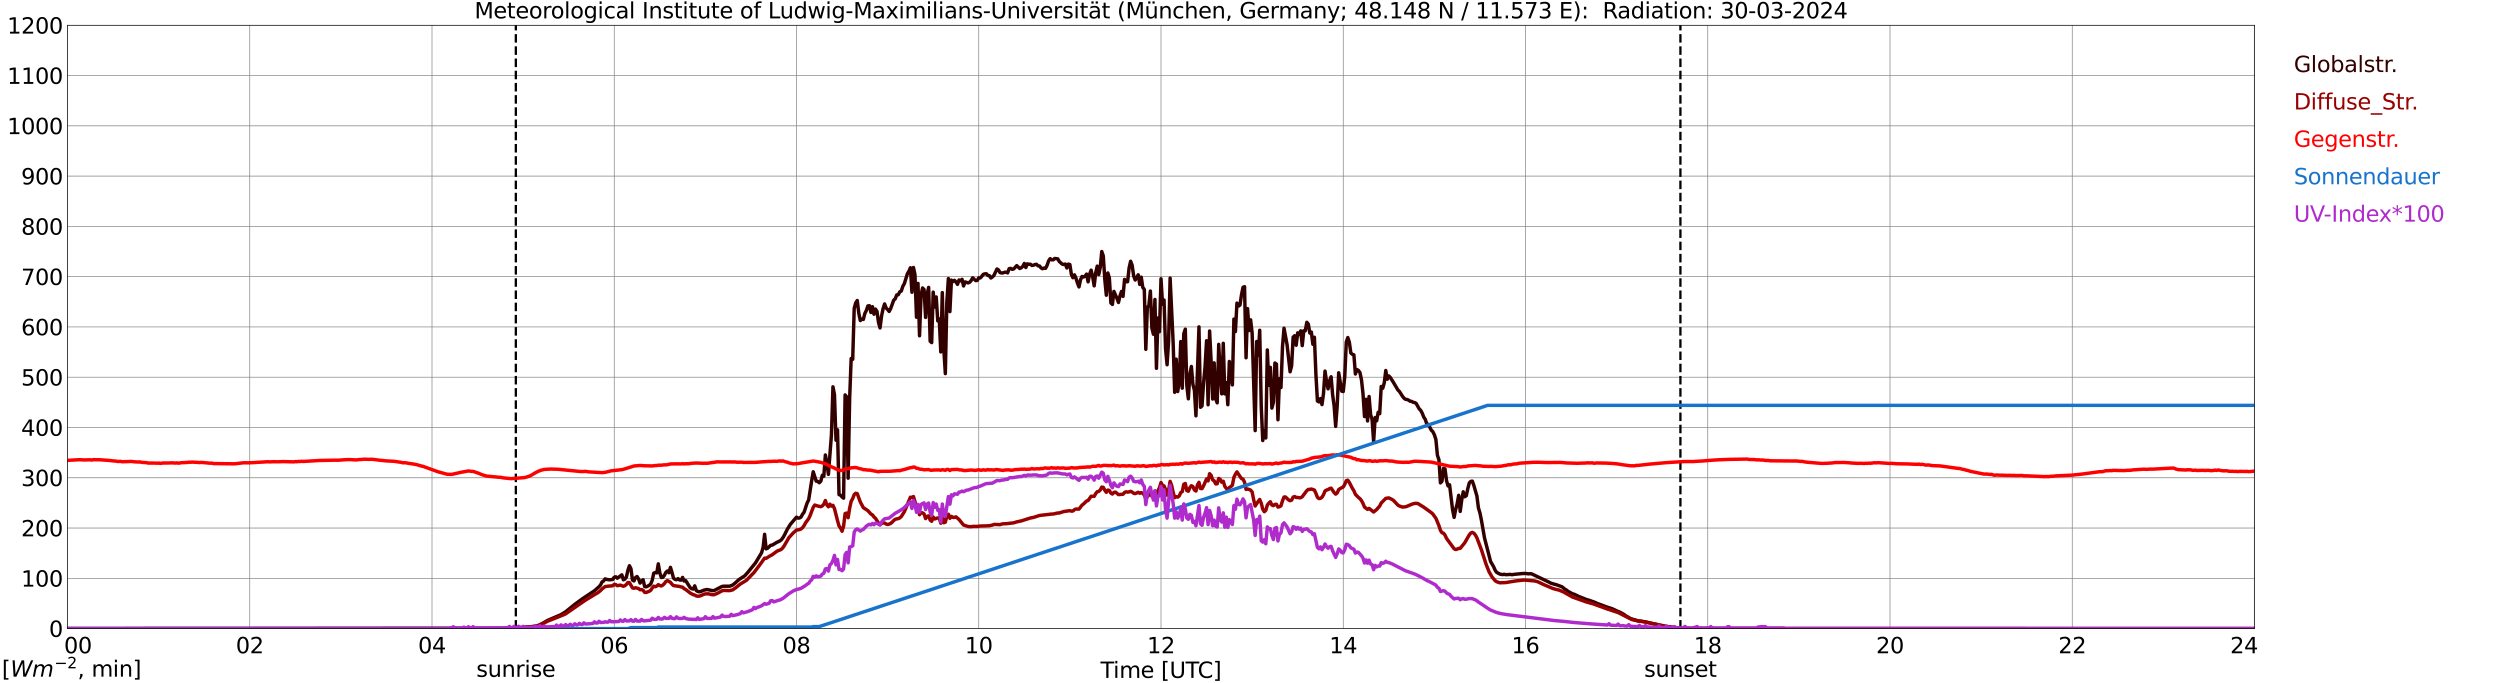 <?xml version="1.0" encoding="utf-8" standalone="no"?>
<!DOCTYPE svg PUBLIC "-//W3C//DTD SVG 1.1//EN"
  "http://www.w3.org/Graphics/SVG/1.1/DTD/svg11.dtd">
<svg xmlns:xlink="http://www.w3.org/1999/xlink" width="1085.4pt" height="296.64pt" viewBox="0 0 1085.4 296.64" xmlns="http://www.w3.org/2000/svg" version="1.1">
 <defs>
  <style type="text/css">*{stroke-linejoin: round; stroke-linecap: butt}</style>
 </defs>
 <g id="figure_1">
  <g id="patch_1">
   <path d="M 0 296.64 
L 1085.4 296.64 
L 1085.4 0 
L 0 0 
z
" style="fill: #ffffff"/>
  </g>
  <g id="axes_1">
   <g id="patch_2">
    <path d="M 29.306 272.909 
L 978.814 272.909 
L 978.814 10.976 
L 29.306 10.976 
z
" style="fill: #ffffff"/>
   </g>
   <g id="patch_3">
    <path d="M 978.814 272.909 
L 978.814 272.909 
L 978.814 10.976 
L 978.814 10.976 
z
" clip-path="url(#p247ec289b5)" style="fill: #d3d3d3; opacity: 0.25; stroke: #d3d3d3; stroke-linejoin: miter"/>
   </g>
   <g id="matplotlib.axis_1">
    <g id="xtick_1">
     <g id="line2d_1">
      <path d="M 29.306 272.909 
L 29.306 10.976 
" clip-path="url(#p247ec289b5)" style="fill: none; stroke: #808080; stroke-width: 0.3; stroke-linecap: square"/>
     </g>
     <g id="line2d_2"/>
     <g id="text_1">
      <!--    00 -->
      <g transform="translate(18.733 283.627) scale(0.095 -0.095)">
       <defs>
        <path id="DejaVuSans-20" transform="scale(0.016)"/>
        <path id="DejaVuSans-30" d="M 2034 4250 
Q 1547 4250 1301 3770 
Q 1056 3291 1056 2328 
Q 1056 1369 1301 889 
Q 1547 409 2034 409 
Q 2525 409 2770 889 
Q 3016 1369 3016 2328 
Q 3016 3291 2770 3770 
Q 2525 4250 2034 4250 
z
M 2034 4750 
Q 2819 4750 3233 4129 
Q 3647 3509 3647 2328 
Q 3647 1150 3233 529 
Q 2819 -91 2034 -91 
Q 1250 -91 836 529 
Q 422 1150 422 2328 
Q 422 3509 836 4129 
Q 1250 4750 2034 4750 
z
" transform="scale(0.016)"/>
       </defs>
       <use xlink:href="#DejaVuSans-20"/>
       <use xlink:href="#DejaVuSans-20" transform="translate(31.787 0)"/>
       <use xlink:href="#DejaVuSans-20" transform="translate(63.574 0)"/>
       <use xlink:href="#DejaVuSans-30" transform="translate(95.361 0)"/>
       <use xlink:href="#DejaVuSans-30" transform="translate(158.984 0)"/>
      </g>
     </g>
    </g>
    <g id="xtick_2">
     <g id="line2d_3">
      <path d="M 108.431 272.909 
L 108.431 10.976 
" clip-path="url(#p247ec289b5)" style="fill: none; stroke: #808080; stroke-width: 0.3; stroke-linecap: square"/>
     </g>
     <g id="line2d_4"/>
     <g id="text_2">
      <!-- 02 -->
      <g transform="translate(102.387 283.627) scale(0.095 -0.095)">
       <defs>
        <path id="DejaVuSans-32" d="M 1228 531 
L 3431 531 
L 3431 0 
L 469 0 
L 469 531 
Q 828 903 1448 1529 
Q 2069 2156 2228 2338 
Q 2531 2678 2651 2914 
Q 2772 3150 2772 3378 
Q 2772 3750 2511 3984 
Q 2250 4219 1831 4219 
Q 1534 4219 1204 4116 
Q 875 4013 500 3803 
L 500 4441 
Q 881 4594 1212 4672 
Q 1544 4750 1819 4750 
Q 2544 4750 2975 4387 
Q 3406 4025 3406 3419 
Q 3406 3131 3298 2873 
Q 3191 2616 2906 2266 
Q 2828 2175 2409 1742 
Q 1991 1309 1228 531 
z
" transform="scale(0.016)"/>
       </defs>
       <use xlink:href="#DejaVuSans-30"/>
       <use xlink:href="#DejaVuSans-32" transform="translate(63.623 0)"/>
      </g>
     </g>
    </g>
    <g id="xtick_3">
     <g id="line2d_5">
      <path d="M 187.557 272.909 
L 187.557 10.976 
" clip-path="url(#p247ec289b5)" style="fill: none; stroke: #808080; stroke-width: 0.3; stroke-linecap: square"/>
     </g>
     <g id="line2d_6"/>
     <g id="text_3">
      <!-- 04 -->
      <g transform="translate(181.513 283.627) scale(0.095 -0.095)">
       <defs>
        <path id="DejaVuSans-34" d="M 2419 4116 
L 825 1625 
L 2419 1625 
L 2419 4116 
z
M 2253 4666 
L 3047 4666 
L 3047 1625 
L 3713 1625 
L 3713 1100 
L 3047 1100 
L 3047 0 
L 2419 0 
L 2419 1100 
L 313 1100 
L 313 1709 
L 2253 4666 
z
" transform="scale(0.016)"/>
       </defs>
       <use xlink:href="#DejaVuSans-30"/>
       <use xlink:href="#DejaVuSans-34" transform="translate(63.623 0)"/>
      </g>
     </g>
    </g>
    <g id="xtick_4">
     <g id="line2d_7">
      <path d="M 266.683 272.909 
L 266.683 10.976 
" clip-path="url(#p247ec289b5)" style="fill: none; stroke: #808080; stroke-width: 0.3; stroke-linecap: square"/>
     </g>
     <g id="line2d_8"/>
     <g id="text_4">
      <!-- 06 -->
      <g transform="translate(260.638 283.627) scale(0.095 -0.095)">
       <defs>
        <path id="DejaVuSans-36" d="M 2113 2584 
Q 1688 2584 1439 2293 
Q 1191 2003 1191 1497 
Q 1191 994 1439 701 
Q 1688 409 2113 409 
Q 2538 409 2786 701 
Q 3034 994 3034 1497 
Q 3034 2003 2786 2293 
Q 2538 2584 2113 2584 
z
M 3366 4563 
L 3366 3988 
Q 3128 4100 2886 4159 
Q 2644 4219 2406 4219 
Q 1781 4219 1451 3797 
Q 1122 3375 1075 2522 
Q 1259 2794 1537 2939 
Q 1816 3084 2150 3084 
Q 2853 3084 3261 2657 
Q 3669 2231 3669 1497 
Q 3669 778 3244 343 
Q 2819 -91 2113 -91 
Q 1303 -91 875 529 
Q 447 1150 447 2328 
Q 447 3434 972 4092 
Q 1497 4750 2381 4750 
Q 2619 4750 2861 4703 
Q 3103 4656 3366 4563 
z
" transform="scale(0.016)"/>
       </defs>
       <use xlink:href="#DejaVuSans-30"/>
       <use xlink:href="#DejaVuSans-36" transform="translate(63.623 0)"/>
      </g>
     </g>
    </g>
    <g id="xtick_5">
     <g id="line2d_9">
      <path d="M 345.808 272.909 
L 345.808 10.976 
" clip-path="url(#p247ec289b5)" style="fill: none; stroke: #808080; stroke-width: 0.3; stroke-linecap: square"/>
     </g>
     <g id="line2d_10"/>
     <g id="text_5">
      <!-- 08 -->
      <g transform="translate(339.764 283.627) scale(0.095 -0.095)">
       <defs>
        <path id="DejaVuSans-38" d="M 2034 2216 
Q 1584 2216 1326 1975 
Q 1069 1734 1069 1313 
Q 1069 891 1326 650 
Q 1584 409 2034 409 
Q 2484 409 2743 651 
Q 3003 894 3003 1313 
Q 3003 1734 2745 1975 
Q 2488 2216 2034 2216 
z
M 1403 2484 
Q 997 2584 770 2862 
Q 544 3141 544 3541 
Q 544 4100 942 4425 
Q 1341 4750 2034 4750 
Q 2731 4750 3128 4425 
Q 3525 4100 3525 3541 
Q 3525 3141 3298 2862 
Q 3072 2584 2669 2484 
Q 3125 2378 3379 2068 
Q 3634 1759 3634 1313 
Q 3634 634 3220 271 
Q 2806 -91 2034 -91 
Q 1263 -91 848 271 
Q 434 634 434 1313 
Q 434 1759 690 2068 
Q 947 2378 1403 2484 
z
M 1172 3481 
Q 1172 3119 1398 2916 
Q 1625 2713 2034 2713 
Q 2441 2713 2670 2916 
Q 2900 3119 2900 3481 
Q 2900 3844 2670 4047 
Q 2441 4250 2034 4250 
Q 1625 4250 1398 4047 
Q 1172 3844 1172 3481 
z
" transform="scale(0.016)"/>
       </defs>
       <use xlink:href="#DejaVuSans-30"/>
       <use xlink:href="#DejaVuSans-38" transform="translate(63.623 0)"/>
      </g>
     </g>
    </g>
    <g id="xtick_6">
     <g id="line2d_11">
      <path d="M 424.934 272.909 
L 424.934 10.976 
" clip-path="url(#p247ec289b5)" style="fill: none; stroke: #808080; stroke-width: 0.3; stroke-linecap: square"/>
     </g>
     <g id="line2d_12"/>
     <g id="text_6">
      <!-- 10 -->
      <g transform="translate(418.89 283.627) scale(0.095 -0.095)">
       <defs>
        <path id="DejaVuSans-31" d="M 794 531 
L 1825 531 
L 1825 4091 
L 703 3866 
L 703 4441 
L 1819 4666 
L 2450 4666 
L 2450 531 
L 3481 531 
L 3481 0 
L 794 0 
L 794 531 
z
" transform="scale(0.016)"/>
       </defs>
       <use xlink:href="#DejaVuSans-31"/>
       <use xlink:href="#DejaVuSans-30" transform="translate(63.623 0)"/>
      </g>
     </g>
    </g>
    <g id="xtick_7">
     <g id="line2d_13">
      <path d="M 504.06 272.909 
L 504.06 10.976 
" clip-path="url(#p247ec289b5)" style="fill: none; stroke: #808080; stroke-width: 0.3; stroke-linecap: square"/>
     </g>
     <g id="line2d_14"/>
     <g id="text_7">
      <!-- 12 -->
      <g transform="translate(498.015 283.627) scale(0.095 -0.095)">
       <use xlink:href="#DejaVuSans-31"/>
       <use xlink:href="#DejaVuSans-32" transform="translate(63.623 0)"/>
      </g>
     </g>
    </g>
    <g id="xtick_8">
     <g id="line2d_15">
      <path d="M 583.185 272.909 
L 583.185 10.976 
" clip-path="url(#p247ec289b5)" style="fill: none; stroke: #808080; stroke-width: 0.3; stroke-linecap: square"/>
     </g>
     <g id="line2d_16"/>
     <g id="text_8">
      <!-- 14 -->
      <g transform="translate(577.141 283.627) scale(0.095 -0.095)">
       <use xlink:href="#DejaVuSans-31"/>
       <use xlink:href="#DejaVuSans-34" transform="translate(63.623 0)"/>
      </g>
     </g>
    </g>
    <g id="xtick_9">
     <g id="line2d_17">
      <path d="M 662.311 272.909 
L 662.311 10.976 
" clip-path="url(#p247ec289b5)" style="fill: none; stroke: #808080; stroke-width: 0.3; stroke-linecap: square"/>
     </g>
     <g id="line2d_18"/>
     <g id="text_9">
      <!-- 16 -->
      <g transform="translate(656.267 283.627) scale(0.095 -0.095)">
       <use xlink:href="#DejaVuSans-31"/>
       <use xlink:href="#DejaVuSans-36" transform="translate(63.623 0)"/>
      </g>
     </g>
    </g>
    <g id="xtick_10">
     <g id="line2d_19">
      <path d="M 741.437 272.909 
L 741.437 10.976 
" clip-path="url(#p247ec289b5)" style="fill: none; stroke: #808080; stroke-width: 0.3; stroke-linecap: square"/>
     </g>
     <g id="line2d_20"/>
     <g id="text_10">
      <!-- 18 -->
      <g transform="translate(735.392 283.627) scale(0.095 -0.095)">
       <use xlink:href="#DejaVuSans-31"/>
       <use xlink:href="#DejaVuSans-38" transform="translate(63.623 0)"/>
      </g>
     </g>
    </g>
    <g id="xtick_11">
     <g id="line2d_21">
      <path d="M 820.562 272.909 
L 820.562 10.976 
" clip-path="url(#p247ec289b5)" style="fill: none; stroke: #808080; stroke-width: 0.3; stroke-linecap: square"/>
     </g>
     <g id="line2d_22"/>
     <g id="text_11">
      <!-- 20 -->
      <g transform="translate(814.518 283.627) scale(0.095 -0.095)">
       <use xlink:href="#DejaVuSans-32"/>
       <use xlink:href="#DejaVuSans-30" transform="translate(63.623 0)"/>
      </g>
     </g>
    </g>
    <g id="xtick_12">
     <g id="line2d_23">
      <path d="M 899.688 272.909 
L 899.688 10.976 
" clip-path="url(#p247ec289b5)" style="fill: none; stroke: #808080; stroke-width: 0.3; stroke-linecap: square"/>
     </g>
     <g id="line2d_24"/>
     <g id="text_12">
      <!-- 22 -->
      <g transform="translate(893.644 283.627) scale(0.095 -0.095)">
       <use xlink:href="#DejaVuSans-32"/>
       <use xlink:href="#DejaVuSans-32" transform="translate(63.623 0)"/>
      </g>
     </g>
    </g>
    <g id="xtick_13">
     <g id="line2d_25">
      <path d="M 978.814 272.909 
L 978.814 10.976 
" clip-path="url(#p247ec289b5)" style="fill: none; stroke: #808080; stroke-width: 0.3; stroke-linecap: square"/>
     </g>
     <g id="line2d_26"/>
     <g id="text_13">
      <!-- 24    -->
      <g transform="translate(968.241 283.627) scale(0.095 -0.095)">
       <use xlink:href="#DejaVuSans-32"/>
       <use xlink:href="#DejaVuSans-34" transform="translate(63.623 0)"/>
       <use xlink:href="#DejaVuSans-20" transform="translate(127.246 0)"/>
       <use xlink:href="#DejaVuSans-20" transform="translate(159.033 0)"/>
       <use xlink:href="#DejaVuSans-20" transform="translate(190.82 0)"/>
      </g>
     </g>
    </g>
    <g id="text_14">
     <!-- Time [UTC] -->
     <g transform="translate(477.806 294.322) scale(0.095 -0.095)">
      <defs>
       <path id="DejaVuSans-54" d="M -19 4666 
L 3928 4666 
L 3928 4134 
L 2272 4134 
L 2272 0 
L 1638 0 
L 1638 4134 
L -19 4134 
L -19 4666 
z
" transform="scale(0.016)"/>
       <path id="DejaVuSans-69" d="M 603 3500 
L 1178 3500 
L 1178 0 
L 603 0 
L 603 3500 
z
M 603 4863 
L 1178 4863 
L 1178 4134 
L 603 4134 
L 603 4863 
z
" transform="scale(0.016)"/>
       <path id="DejaVuSans-6d" d="M 3328 2828 
Q 3544 3216 3844 3400 
Q 4144 3584 4550 3584 
Q 5097 3584 5394 3201 
Q 5691 2819 5691 2113 
L 5691 0 
L 5113 0 
L 5113 2094 
Q 5113 2597 4934 2840 
Q 4756 3084 4391 3084 
Q 3944 3084 3684 2787 
Q 3425 2491 3425 1978 
L 3425 0 
L 2847 0 
L 2847 2094 
Q 2847 2600 2669 2842 
Q 2491 3084 2119 3084 
Q 1678 3084 1418 2786 
Q 1159 2488 1159 1978 
L 1159 0 
L 581 0 
L 581 3500 
L 1159 3500 
L 1159 2956 
Q 1356 3278 1631 3431 
Q 1906 3584 2284 3584 
Q 2666 3584 2933 3390 
Q 3200 3197 3328 2828 
z
" transform="scale(0.016)"/>
       <path id="DejaVuSans-65" d="M 3597 1894 
L 3597 1613 
L 953 1613 
Q 991 1019 1311 708 
Q 1631 397 2203 397 
Q 2534 397 2845 478 
Q 3156 559 3463 722 
L 3463 178 
Q 3153 47 2828 -22 
Q 2503 -91 2169 -91 
Q 1331 -91 842 396 
Q 353 884 353 1716 
Q 353 2575 817 3079 
Q 1281 3584 2069 3584 
Q 2775 3584 3186 3129 
Q 3597 2675 3597 1894 
z
M 3022 2063 
Q 3016 2534 2758 2815 
Q 2500 3097 2075 3097 
Q 1594 3097 1305 2825 
Q 1016 2553 972 2059 
L 3022 2063 
z
" transform="scale(0.016)"/>
       <path id="DejaVuSans-5b" d="M 550 4863 
L 1875 4863 
L 1875 4416 
L 1125 4416 
L 1125 -397 
L 1875 -397 
L 1875 -844 
L 550 -844 
L 550 4863 
z
" transform="scale(0.016)"/>
       <path id="DejaVuSans-55" d="M 556 4666 
L 1191 4666 
L 1191 1831 
Q 1191 1081 1462 751 
Q 1734 422 2344 422 
Q 2950 422 3222 751 
Q 3494 1081 3494 1831 
L 3494 4666 
L 4128 4666 
L 4128 1753 
Q 4128 841 3676 375 
Q 3225 -91 2344 -91 
Q 1459 -91 1007 375 
Q 556 841 556 1753 
L 556 4666 
z
" transform="scale(0.016)"/>
       <path id="DejaVuSans-43" d="M 4122 4306 
L 4122 3641 
Q 3803 3938 3442 4084 
Q 3081 4231 2675 4231 
Q 1875 4231 1450 3742 
Q 1025 3253 1025 2328 
Q 1025 1406 1450 917 
Q 1875 428 2675 428 
Q 3081 428 3442 575 
Q 3803 722 4122 1019 
L 4122 359 
Q 3791 134 3420 21 
Q 3050 -91 2638 -91 
Q 1578 -91 968 557 
Q 359 1206 359 2328 
Q 359 3453 968 4101 
Q 1578 4750 2638 4750 
Q 3056 4750 3426 4639 
Q 3797 4528 4122 4306 
z
" transform="scale(0.016)"/>
       <path id="DejaVuSans-5d" d="M 1947 4863 
L 1947 -844 
L 622 -844 
L 622 -397 
L 1369 -397 
L 1369 4416 
L 622 4416 
L 622 4863 
L 1947 4863 
z
" transform="scale(0.016)"/>
      </defs>
      <use xlink:href="#DejaVuSans-54"/>
      <use xlink:href="#DejaVuSans-69" transform="translate(57.959 0)"/>
      <use xlink:href="#DejaVuSans-6d" transform="translate(85.742 0)"/>
      <use xlink:href="#DejaVuSans-65" transform="translate(183.154 0)"/>
      <use xlink:href="#DejaVuSans-20" transform="translate(244.678 0)"/>
      <use xlink:href="#DejaVuSans-5b" transform="translate(276.465 0)"/>
      <use xlink:href="#DejaVuSans-55" transform="translate(315.479 0)"/>
      <use xlink:href="#DejaVuSans-54" transform="translate(388.672 0)"/>
      <use xlink:href="#DejaVuSans-43" transform="translate(443.881 0)"/>
      <use xlink:href="#DejaVuSans-5d" transform="translate(513.705 0)"/>
     </g>
    </g>
   </g>
   <g id="matplotlib.axis_2">
    <g id="ytick_1">
     <g id="line2d_27">
      <path d="M 29.306 272.909 
L 978.814 272.909 
" clip-path="url(#p247ec289b5)" style="fill: none; stroke: #808080; stroke-width: 0.3; stroke-linecap: square"/>
     </g>
     <g id="line2d_28"/>
     <g id="text_15">
      <!-- 0 -->
      <g transform="translate(21.261 276.518) scale(0.095 -0.095)">
       <use xlink:href="#DejaVuSans-30"/>
      </g>
     </g>
    </g>
    <g id="ytick_2">
     <g id="line2d_29">
      <path d="M 29.306 251.081 
L 978.814 251.081 
" clip-path="url(#p247ec289b5)" style="fill: none; stroke: #808080; stroke-width: 0.3; stroke-linecap: square"/>
     </g>
     <g id="line2d_30"/>
     <g id="text_16">
      <!-- 100 -->
      <g transform="translate(9.173 254.69) scale(0.095 -0.095)">
       <use xlink:href="#DejaVuSans-31"/>
       <use xlink:href="#DejaVuSans-30" transform="translate(63.623 0)"/>
       <use xlink:href="#DejaVuSans-30" transform="translate(127.246 0)"/>
      </g>
     </g>
    </g>
    <g id="ytick_3">
     <g id="line2d_31">
      <path d="M 29.306 229.253 
L 978.814 229.253 
" clip-path="url(#p247ec289b5)" style="fill: none; stroke: #808080; stroke-width: 0.3; stroke-linecap: square"/>
     </g>
     <g id="line2d_32"/>
     <g id="text_17">
      <!-- 200 -->
      <g transform="translate(9.173 232.863) scale(0.095 -0.095)">
       <use xlink:href="#DejaVuSans-32"/>
       <use xlink:href="#DejaVuSans-30" transform="translate(63.623 0)"/>
       <use xlink:href="#DejaVuSans-30" transform="translate(127.246 0)"/>
      </g>
     </g>
    </g>
    <g id="ytick_4">
     <g id="line2d_33">
      <path d="M 29.306 207.426 
L 978.814 207.426 
" clip-path="url(#p247ec289b5)" style="fill: none; stroke: #808080; stroke-width: 0.3; stroke-linecap: square"/>
     </g>
     <g id="line2d_34"/>
     <g id="text_18">
      <!-- 300 -->
      <g transform="translate(9.173 211.035) scale(0.095 -0.095)">
       <defs>
        <path id="DejaVuSans-33" d="M 2597 2516 
Q 3050 2419 3304 2112 
Q 3559 1806 3559 1356 
Q 3559 666 3084 287 
Q 2609 -91 1734 -91 
Q 1441 -91 1130 -33 
Q 819 25 488 141 
L 488 750 
Q 750 597 1062 519 
Q 1375 441 1716 441 
Q 2309 441 2620 675 
Q 2931 909 2931 1356 
Q 2931 1769 2642 2001 
Q 2353 2234 1838 2234 
L 1294 2234 
L 1294 2753 
L 1863 2753 
Q 2328 2753 2575 2939 
Q 2822 3125 2822 3475 
Q 2822 3834 2567 4026 
Q 2313 4219 1838 4219 
Q 1578 4219 1281 4162 
Q 984 4106 628 3988 
L 628 4550 
Q 988 4650 1302 4700 
Q 1616 4750 1894 4750 
Q 2613 4750 3031 4423 
Q 3450 4097 3450 3541 
Q 3450 3153 3228 2886 
Q 3006 2619 2597 2516 
z
" transform="scale(0.016)"/>
       </defs>
       <use xlink:href="#DejaVuSans-33"/>
       <use xlink:href="#DejaVuSans-30" transform="translate(63.623 0)"/>
       <use xlink:href="#DejaVuSans-30" transform="translate(127.246 0)"/>
      </g>
     </g>
    </g>
    <g id="ytick_5">
     <g id="line2d_35">
      <path d="M 29.306 185.598 
L 978.814 185.598 
" clip-path="url(#p247ec289b5)" style="fill: none; stroke: #808080; stroke-width: 0.3; stroke-linecap: square"/>
     </g>
     <g id="line2d_36"/>
     <g id="text_19">
      <!-- 400 -->
      <g transform="translate(9.173 189.207) scale(0.095 -0.095)">
       <use xlink:href="#DejaVuSans-34"/>
       <use xlink:href="#DejaVuSans-30" transform="translate(63.623 0)"/>
       <use xlink:href="#DejaVuSans-30" transform="translate(127.246 0)"/>
      </g>
     </g>
    </g>
    <g id="ytick_6">
     <g id="line2d_37">
      <path d="M 29.306 163.77 
L 978.814 163.77 
" clip-path="url(#p247ec289b5)" style="fill: none; stroke: #808080; stroke-width: 0.3; stroke-linecap: square"/>
     </g>
     <g id="line2d_38"/>
     <g id="text_20">
      <!-- 500 -->
      <g transform="translate(9.173 167.379) scale(0.095 -0.095)">
       <defs>
        <path id="DejaVuSans-35" d="M 691 4666 
L 3169 4666 
L 3169 4134 
L 1269 4134 
L 1269 2991 
Q 1406 3038 1543 3061 
Q 1681 3084 1819 3084 
Q 2600 3084 3056 2656 
Q 3513 2228 3513 1497 
Q 3513 744 3044 326 
Q 2575 -91 1722 -91 
Q 1428 -91 1123 -41 
Q 819 9 494 109 
L 494 744 
Q 775 591 1075 516 
Q 1375 441 1709 441 
Q 2250 441 2565 725 
Q 2881 1009 2881 1497 
Q 2881 1984 2565 2268 
Q 2250 2553 1709 2553 
Q 1456 2553 1204 2497 
Q 953 2441 691 2322 
L 691 4666 
z
" transform="scale(0.016)"/>
       </defs>
       <use xlink:href="#DejaVuSans-35"/>
       <use xlink:href="#DejaVuSans-30" transform="translate(63.623 0)"/>
       <use xlink:href="#DejaVuSans-30" transform="translate(127.246 0)"/>
      </g>
     </g>
    </g>
    <g id="ytick_7">
     <g id="line2d_39">
      <path d="M 29.306 141.942 
L 978.814 141.942 
" clip-path="url(#p247ec289b5)" style="fill: none; stroke: #808080; stroke-width: 0.3; stroke-linecap: square"/>
     </g>
     <g id="line2d_40"/>
     <g id="text_21">
      <!-- 600 -->
      <g transform="translate(9.173 145.551) scale(0.095 -0.095)">
       <use xlink:href="#DejaVuSans-36"/>
       <use xlink:href="#DejaVuSans-30" transform="translate(63.623 0)"/>
       <use xlink:href="#DejaVuSans-30" transform="translate(127.246 0)"/>
      </g>
     </g>
    </g>
    <g id="ytick_8">
     <g id="line2d_41">
      <path d="M 29.306 120.114 
L 978.814 120.114 
" clip-path="url(#p247ec289b5)" style="fill: none; stroke: #808080; stroke-width: 0.3; stroke-linecap: square"/>
     </g>
     <g id="line2d_42"/>
     <g id="text_22">
      <!-- 700 -->
      <g transform="translate(9.173 123.724) scale(0.095 -0.095)">
       <defs>
        <path id="DejaVuSans-37" d="M 525 4666 
L 3525 4666 
L 3525 4397 
L 1831 0 
L 1172 0 
L 2766 4134 
L 525 4134 
L 525 4666 
z
" transform="scale(0.016)"/>
       </defs>
       <use xlink:href="#DejaVuSans-37"/>
       <use xlink:href="#DejaVuSans-30" transform="translate(63.623 0)"/>
       <use xlink:href="#DejaVuSans-30" transform="translate(127.246 0)"/>
      </g>
     </g>
    </g>
    <g id="ytick_9">
     <g id="line2d_43">
      <path d="M 29.306 98.287 
L 978.814 98.287 
" clip-path="url(#p247ec289b5)" style="fill: none; stroke: #808080; stroke-width: 0.3; stroke-linecap: square"/>
     </g>
     <g id="line2d_44"/>
     <g id="text_23">
      <!-- 800 -->
      <g transform="translate(9.173 101.896) scale(0.095 -0.095)">
       <use xlink:href="#DejaVuSans-38"/>
       <use xlink:href="#DejaVuSans-30" transform="translate(63.623 0)"/>
       <use xlink:href="#DejaVuSans-30" transform="translate(127.246 0)"/>
      </g>
     </g>
    </g>
    <g id="ytick_10">
     <g id="line2d_45">
      <path d="M 29.306 76.459 
L 978.814 76.459 
" clip-path="url(#p247ec289b5)" style="fill: none; stroke: #808080; stroke-width: 0.3; stroke-linecap: square"/>
     </g>
     <g id="line2d_46"/>
     <g id="text_24">
      <!-- 900 -->
      <g transform="translate(9.173 80.068) scale(0.095 -0.095)">
       <defs>
        <path id="DejaVuSans-39" d="M 703 97 
L 703 672 
Q 941 559 1184 500 
Q 1428 441 1663 441 
Q 2288 441 2617 861 
Q 2947 1281 2994 2138 
Q 2813 1869 2534 1725 
Q 2256 1581 1919 1581 
Q 1219 1581 811 2004 
Q 403 2428 403 3163 
Q 403 3881 828 4315 
Q 1253 4750 1959 4750 
Q 2769 4750 3195 4129 
Q 3622 3509 3622 2328 
Q 3622 1225 3098 567 
Q 2575 -91 1691 -91 
Q 1453 -91 1209 -44 
Q 966 3 703 97 
z
M 1959 2075 
Q 2384 2075 2632 2365 
Q 2881 2656 2881 3163 
Q 2881 3666 2632 3958 
Q 2384 4250 1959 4250 
Q 1534 4250 1286 3958 
Q 1038 3666 1038 3163 
Q 1038 2656 1286 2365 
Q 1534 2075 1959 2075 
z
" transform="scale(0.016)"/>
       </defs>
       <use xlink:href="#DejaVuSans-39"/>
       <use xlink:href="#DejaVuSans-30" transform="translate(63.623 0)"/>
       <use xlink:href="#DejaVuSans-30" transform="translate(127.246 0)"/>
      </g>
     </g>
    </g>
    <g id="ytick_11">
     <g id="line2d_47">
      <path d="M 29.306 54.631 
L 978.814 54.631 
" clip-path="url(#p247ec289b5)" style="fill: none; stroke: #808080; stroke-width: 0.3; stroke-linecap: square"/>
     </g>
     <g id="line2d_48"/>
     <g id="text_25">
      <!-- 1000 -->
      <g transform="translate(3.128 58.24) scale(0.095 -0.095)">
       <use xlink:href="#DejaVuSans-31"/>
       <use xlink:href="#DejaVuSans-30" transform="translate(63.623 0)"/>
       <use xlink:href="#DejaVuSans-30" transform="translate(127.246 0)"/>
       <use xlink:href="#DejaVuSans-30" transform="translate(190.869 0)"/>
      </g>
     </g>
    </g>
    <g id="ytick_12">
     <g id="line2d_49">
      <path d="M 29.306 32.803 
L 978.814 32.803 
" clip-path="url(#p247ec289b5)" style="fill: none; stroke: #808080; stroke-width: 0.3; stroke-linecap: square"/>
     </g>
     <g id="line2d_50"/>
     <g id="text_26">
      <!-- 1100 -->
      <g transform="translate(3.128 36.413) scale(0.095 -0.095)">
       <use xlink:href="#DejaVuSans-31"/>
       <use xlink:href="#DejaVuSans-31" transform="translate(63.623 0)"/>
       <use xlink:href="#DejaVuSans-30" transform="translate(127.246 0)"/>
       <use xlink:href="#DejaVuSans-30" transform="translate(190.869 0)"/>
      </g>
     </g>
    </g>
    <g id="ytick_13">
     <g id="line2d_51">
      <path d="M 29.306 10.976 
L 978.814 10.976 
" clip-path="url(#p247ec289b5)" style="fill: none; stroke: #808080; stroke-width: 0.3; stroke-linecap: square"/>
     </g>
     <g id="line2d_52"/>
     <g id="text_27">
      <!-- 1200 -->
      <g transform="translate(3.128 14.585) scale(0.095 -0.095)">
       <use xlink:href="#DejaVuSans-31"/>
       <use xlink:href="#DejaVuSans-32" transform="translate(63.623 0)"/>
       <use xlink:href="#DejaVuSans-30" transform="translate(127.246 0)"/>
       <use xlink:href="#DejaVuSans-30" transform="translate(190.869 0)"/>
      </g>
     </g>
    </g>
   </g>
   <g id="line2d_53">
    <path d="M 223.955 272.909 
L 223.955 10.976 
" clip-path="url(#p247ec289b5)" style="fill: none; stroke-dasharray: 3.7,1.6; stroke-dashoffset: 0; stroke: #000000"/>
   </g>
   <g id="line2d_54">
    <path d="M 729.568 272.909 
L 729.568 10.976 
" clip-path="url(#p247ec289b5)" style="fill: none; stroke-dasharray: 3.7,1.6; stroke-dashoffset: 0; stroke: #000000"/>
   </g>
   <g id="line2d_55">
    <path d="M 29.306 272.909 
L 219.207 272.811 
L 226.461 272.575 
L 228.439 272.339 
L 231.736 271.983 
L 233.714 271.579 
L 235.692 270.582 
L 237.67 269.384 
L 243.604 266.834 
L 245.583 265.603 
L 249.539 262.394 
L 252.836 259.98 
L 255.473 258.225 
L 258.111 256.47 
L 260.089 254.713 
L 260.748 253.938 
L 261.408 252.62 
L 262.067 252.231 
L 262.726 251.321 
L 263.386 251.557 
L 264.705 251.742 
L 266.023 251.557 
L 266.683 250.612 
L 267.342 250.409 
L 268.002 251.033 
L 269.98 249.581 
L 270.639 251.71 
L 271.298 251.456 
L 271.958 250.459 
L 272.617 247.573 
L 273.277 245.615 
L 273.936 246.932 
L 274.595 251.828 
L 275.255 252.216 
L 275.914 250.73 
L 276.573 250.308 
L 277.233 251.339 
L 277.892 253.144 
L 278.552 252.216 
L 279.211 251.725 
L 279.87 254.63 
L 280.53 254.798 
L 281.849 254.139 
L 282.508 253.565 
L 283.167 251.928 
L 283.827 248.857 
L 284.486 248.569 
L 285.145 248.721 
L 285.805 244.803 
L 286.464 248.704 
L 287.124 250.747 
L 287.783 250.644 
L 288.442 249.752 
L 289.102 248.484 
L 289.761 247.912 
L 290.42 248.671 
L 291.08 246.325 
L 291.739 248.468 
L 292.399 251.018 
L 293.058 251.524 
L 293.717 251.692 
L 294.377 251.219 
L 295.036 251.793 
L 295.696 251.878 
L 296.355 250.697 
L 297.014 252.266 
L 297.674 252.031 
L 299.652 255.169 
L 300.311 255.591 
L 300.971 255.743 
L 301.63 254.36 
L 302.289 256.368 
L 302.949 256.791 
L 303.608 256.924 
L 304.267 256.791 
L 305.586 256.232 
L 306.905 255.946 
L 308.224 256.182 
L 308.883 256.368 
L 309.543 256.435 
L 310.202 256.318 
L 311.521 255.626 
L 313.499 254.613 
L 314.158 254.51 
L 316.796 254.51 
L 318.114 253.988 
L 319.433 252.908 
L 320.752 251.675 
L 322.071 250.815 
L 323.39 249.937 
L 324.708 248.451 
L 326.027 246.814 
L 328.005 244.382 
L 330.643 239.993 
L 331.302 237.681 
L 331.961 231.975 
L 332.621 238.288 
L 333.28 238.002 
L 334.599 236.736 
L 335.258 236.668 
L 337.236 235.485 
L 338.555 234.878 
L 339.215 234.372 
L 339.874 233.51 
L 340.533 232.379 
L 341.852 229.729 
L 343.171 227.603 
L 345.808 224.53 
L 346.468 224.951 
L 347.127 224.883 
L 347.787 224.462 
L 348.446 223.229 
L 349.105 222.369 
L 350.424 218.368 
L 351.083 217.084 
L 352.402 208.678 
L 353.062 204.828 
L 354.38 208.914 
L 355.04 208.999 
L 355.699 209.589 
L 356.359 208.914 
L 357.018 206.332 
L 357.677 206.753 
L 358.337 197.535 
L 358.996 200.962 
L 359.655 205.943 
L 360.974 188.876 
L 361.634 167.943 
L 362.293 171.353 
L 362.952 191.122 
L 363.612 186.597 
L 364.271 214.738 
L 364.93 214.991 
L 365.59 215.751 
L 366.249 216.274 
L 366.909 171.471 
L 367.568 172.298 
L 368.227 207.615 
L 368.887 172.805 
L 369.546 155.637 
L 370.206 155.991 
L 370.865 133.877 
L 371.524 131.495 
L 372.184 130.465 
L 372.843 135.935 
L 373.502 139.177 
L 374.162 138.52 
L 374.821 138.688 
L 375.481 136.105 
L 376.14 134.787 
L 376.799 132.829 
L 377.459 132.729 
L 378.118 135.649 
L 378.777 133.15 
L 379.437 136.409 
L 380.096 134.198 
L 380.756 135.211 
L 381.415 140.004 
L 382.074 142.368 
L 382.734 137.219 
L 383.393 134.027 
L 384.053 131.952 
L 384.712 133.707 
L 385.371 134.366 
L 386.031 135.226 
L 386.69 133.977 
L 388.009 130.332 
L 388.668 129.741 
L 389.328 128.051 
L 389.987 127.968 
L 390.646 126.685 
L 391.306 126.364 
L 391.965 124.305 
L 392.624 123.157 
L 393.943 118.886 
L 394.603 117.77 
L 395.262 116.251 
L 395.921 126.888 
L 396.581 116.133 
L 397.24 119.257 
L 397.899 137.725 
L 398.559 123.037 
L 399.218 145.777 
L 399.878 128.221 
L 400.537 125.03 
L 401.196 125.722 
L 401.856 137.81 
L 402.515 127.918 
L 403.175 124.777 
L 403.834 148.124 
L 404.493 148.748 
L 405.153 126.837 
L 405.812 133.318 
L 406.471 128.931 
L 407.131 139.312 
L 407.79 138.435 
L 408.45 152.799 
L 409.109 127.023 
L 409.768 151.704 
L 410.428 162.203 
L 411.087 130.889 
L 411.746 120.944 
L 412.406 135.278 
L 413.065 121.621 
L 413.725 122.262 
L 414.384 121.704 
L 415.043 122.413 
L 415.703 123.461 
L 416.362 121.57 
L 417.022 121.959 
L 417.681 121.282 
L 418.34 124.153 
L 419 122.398 
L 420.318 122.819 
L 420.978 122.548 
L 421.637 121.806 
L 422.297 120.625 
L 423.615 121.824 
L 424.275 121.756 
L 424.934 120.641 
L 425.593 120.675 
L 426.253 119.966 
L 426.912 119.089 
L 427.572 118.903 
L 428.231 118.851 
L 428.89 119.595 
L 429.55 119.695 
L 430.209 120.691 
L 430.869 120.219 
L 431.528 119.56 
L 432.847 116.792 
L 433.506 117.198 
L 434.165 118.344 
L 434.825 118.515 
L 435.484 118.48 
L 436.144 118.211 
L 436.803 118.159 
L 437.462 118.48 
L 438.122 116.657 
L 438.781 116.522 
L 439.44 116.928 
L 440.1 116.775 
L 441.419 115.323 
L 442.737 116.572 
L 443.397 116.236 
L 444.056 115.662 
L 444.716 114.378 
L 445.375 116.133 
L 446.034 114.564 
L 446.694 114.749 
L 447.353 114.699 
L 448.012 115.256 
L 448.672 115.155 
L 449.331 114.852 
L 449.991 114.749 
L 450.65 115.408 
L 451.309 115.476 
L 451.969 116.303 
L 452.628 116.674 
L 453.287 116.371 
L 453.947 116.489 
L 454.606 115.188 
L 455.266 113.265 
L 455.925 112.302 
L 456.584 112.791 
L 457.244 112.809 
L 457.903 112.217 
L 459.222 112.37 
L 459.881 113.501 
L 461.2 114.699 
L 461.859 114.834 
L 462.519 114.631 
L 463.178 116.336 
L 463.838 114.664 
L 464.497 114.867 
L 465.156 119.156 
L 465.816 120.573 
L 466.475 119.324 
L 467.134 120.776 
L 467.794 122.904 
L 468.453 124.574 
L 469.113 121.468 
L 469.772 120.034 
L 470.431 120.269 
L 471.091 119.898 
L 471.75 119.003 
L 472.409 122.363 
L 473.069 119.038 
L 473.728 117.299 
L 474.388 120.169 
L 475.047 124.102 
L 475.706 118.497 
L 476.366 115.544 
L 477.025 119.206 
L 477.685 116.065 
L 478.344 109.196 
L 479.003 111.137 
L 479.663 121.367 
L 480.322 128.171 
L 480.981 118.515 
L 481.641 120.691 
L 482.3 131.563 
L 482.96 132.172 
L 483.619 126.517 
L 484.938 129.538 
L 485.597 131.327 
L 486.256 128.44 
L 486.916 126.532 
L 487.575 128.678 
L 488.235 121.317 
L 488.894 122.313 
L 489.553 122.313 
L 490.213 116.336 
L 490.872 113.433 
L 491.532 115.17 
L 492.191 119.781 
L 492.85 121.57 
L 494.169 119.307 
L 494.828 123.493 
L 495.488 120.337 
L 496.147 124.794 
L 496.807 125.639 
L 497.466 151.653 
L 498.125 133.386 
L 498.785 132.761 
L 499.444 126.364 
L 500.103 142.401 
L 500.763 145.118 
L 501.422 130.026 
L 502.082 159.906 
L 502.741 138.046 
L 503.4 144.005 
L 504.06 121.029 
L 504.719 132.12 
L 505.379 130.247 
L 506.038 151.4 
L 506.697 158.355 
L 507.357 148.039 
L 508.016 120.743 
L 509.335 148.783 
L 509.994 170.323 
L 510.654 155.923 
L 511.313 169.987 
L 511.972 165.85 
L 512.632 148.292 
L 513.291 168.533 
L 513.95 144.882 
L 514.61 142.907 
L 515.269 167.455 
L 515.929 173.143 
L 516.588 162.491 
L 517.247 159.114 
L 517.907 166.863 
L 518.566 169.463 
L 519.226 180.536 
L 520.544 141.912 
L 521.204 176.823 
L 521.863 176.249 
L 522.522 166.525 
L 523.182 159.317 
L 523.841 147.938 
L 524.501 175.743 
L 525.16 143.702 
L 525.819 156.818 
L 526.479 173.243 
L 527.138 157.545 
L 527.797 173.176 
L 528.457 174.898 
L 529.116 149.508 
L 529.776 161.849 
L 530.435 170.999 
L 531.094 149.052 
L 531.754 171.015 
L 532.413 166.103 
L 533.073 175.708 
L 533.732 156.936 
L 534.391 162.694 
L 535.051 167.116 
L 535.71 138.52 
L 536.369 143.955 
L 537.029 131.598 
L 537.688 132.897 
L 538.348 132.458 
L 539.007 127.968 
L 539.666 124.744 
L 540.326 124.456 
L 540.985 155.334 
L 541.644 133.995 
L 542.304 143.499 
L 542.963 138.856 
L 543.623 144.579 
L 544.941 186.951 
L 545.601 148.259 
L 546.26 154.319 
L 546.919 143.398 
L 547.579 176.467 
L 548.238 191.256 
L 548.898 186.918 
L 549.557 190.142 
L 550.216 151.939 
L 550.876 167.284 
L 551.535 159.485 
L 552.195 177.177 
L 552.854 174.695 
L 553.513 157.612 
L 554.173 158.066 
L 554.832 182.241 
L 555.491 164.399 
L 556.151 168.247 
L 556.81 150.438 
L 557.47 142.503 
L 558.788 149.626 
L 560.107 161.41 
L 560.766 158.861 
L 561.426 146.369 
L 562.085 145.76 
L 562.745 149.896 
L 563.404 144.511 
L 564.063 145.238 
L 564.723 143.651 
L 565.382 150.049 
L 566.042 143.599 
L 566.701 143.616 
L 567.36 139.936 
L 568.02 140.713 
L 568.679 144.612 
L 569.338 144.173 
L 569.998 149.475 
L 570.657 146.419 
L 571.317 162.591 
L 571.976 174.105 
L 572.635 174.494 
L 573.295 173.04 
L 573.954 175.657 
L 574.613 170.829 
L 575.273 161.122 
L 575.932 165.665 
L 576.592 168.821 
L 577.251 165.226 
L 577.91 163.587 
L 578.57 171.388 
L 579.229 176.266 
L 579.889 185.094 
L 580.548 176.367 
L 581.207 161.849 
L 582.526 169.834 
L 583.185 169.987 
L 583.845 163.401 
L 584.504 148.48 
L 585.164 146.554 
L 585.823 148.545 
L 586.482 153.256 
L 587.142 153.83 
L 587.801 154.065 
L 588.46 162.373 
L 589.12 160.448 
L 589.779 160.836 
L 590.439 161.764 
L 591.098 164.92 
L 591.757 170.897 
L 592.417 180.857 
L 593.076 173.361 
L 593.736 182.765 
L 594.395 172.147 
L 595.054 179.979 
L 595.714 182.158 
L 596.373 191.83 
L 597.032 181.28 
L 597.692 182.697 
L 598.351 179.001 
L 599.011 179.591 
L 599.67 167.791 
L 600.329 168.568 
L 600.989 166.239 
L 601.648 160.869 
L 602.307 164.652 
L 602.967 163.216 
L 603.626 163.908 
L 604.945 165.986 
L 606.923 169.327 
L 607.582 169.969 
L 608.901 172.045 
L 609.561 172.872 
L 610.22 173.379 
L 610.879 173.429 
L 611.539 173.734 
L 612.198 174.173 
L 612.858 174.274 
L 613.517 174.645 
L 614.176 174.78 
L 614.836 175.151 
L 616.154 177.497 
L 616.814 178.189 
L 617.473 179.388 
L 618.133 181.06 
L 618.792 182.09 
L 619.451 184.048 
L 620.111 184.234 
L 621.429 186.783 
L 622.089 187.425 
L 622.748 188.774 
L 623.408 190.852 
L 624.067 197.655 
L 624.726 199.613 
L 625.386 209.641 
L 626.045 208.982 
L 626.705 203.344 
L 627.364 203.579 
L 628.023 208.678 
L 628.683 210.975 
L 629.342 210.484 
L 630.661 221.389 
L 631.32 224.63 
L 631.98 221.221 
L 632.639 218.756 
L 633.298 215.043 
L 633.958 222.048 
L 634.617 217.102 
L 635.276 213.522 
L 635.936 215.668 
L 636.595 215.229 
L 637.255 212.173 
L 637.914 209.656 
L 638.573 208.982 
L 639.233 208.897 
L 639.892 210.772 
L 641.211 215.347 
L 641.87 220.496 
L 642.53 222.69 
L 643.189 225.949 
L 644.508 233.527 
L 647.145 243.758 
L 648.464 246.037 
L 649.123 247.556 
L 649.783 248.501 
L 651.102 249.21 
L 651.761 249.396 
L 652.42 249.464 
L 653.08 249.311 
L 653.739 249.514 
L 655.058 249.431 
L 655.717 249.378 
L 656.377 249.514 
L 657.695 249.328 
L 660.992 249.007 
L 662.311 248.975 
L 663.63 249.143 
L 664.289 249.075 
L 664.949 249.143 
L 672.202 252.587 
L 673.521 253.279 
L 674.18 253.414 
L 674.839 253.668 
L 675.499 253.785 
L 678.136 254.748 
L 679.455 255.829 
L 680.114 256.182 
L 680.774 256.739 
L 682.752 257.819 
L 683.411 257.972 
L 685.389 258.935 
L 688.686 260.251 
L 690.005 260.639 
L 692.643 261.585 
L 693.302 261.938 
L 694.621 262.412 
L 697.918 263.645 
L 699.896 264.269 
L 702.533 265.485 
L 703.193 265.721 
L 705.171 266.834 
L 705.83 267.358 
L 707.149 268.085 
L 707.808 268.524 
L 711.105 269.519 
L 712.424 269.654 
L 714.402 270.008 
L 715.721 270.296 
L 717.699 270.767 
L 719.018 271.038 
L 720.337 271.427 
L 721.655 271.662 
L 724.952 272.339 
L 730.227 272.896 
L 736.162 272.909 
L 978.154 272.909 
L 978.154 272.909 
" clip-path="url(#p247ec289b5)" style="fill: none; stroke: #330000; stroke-width: 1.5; stroke-linecap: square"/>
   </g>
   <g id="line2d_56">
    <path d="M 29.306 272.909 
L 217.229 272.835 
L 221.186 272.667 
L 223.823 272.581 
L 231.736 271.994 
L 234.373 271.407 
L 235.692 270.776 
L 237.67 269.728 
L 244.923 266.832 
L 245.583 266.496 
L 254.155 260.576 
L 258.77 257.765 
L 259.43 257.429 
L 260.748 256.379 
L 261.408 255.665 
L 262.726 254.659 
L 264.045 254.491 
L 266.023 254.322 
L 266.683 253.692 
L 267.342 253.818 
L 268.002 254.281 
L 269.32 254.028 
L 270.639 254.532 
L 271.298 254.281 
L 271.958 253.735 
L 272.617 252.895 
L 273.277 252.98 
L 274.595 255.246 
L 275.255 255.414 
L 275.914 255.163 
L 277.233 255.54 
L 277.892 256.042 
L 278.552 255.96 
L 279.211 256.254 
L 279.87 257.178 
L 280.53 257.219 
L 281.849 256.715 
L 282.508 256.296 
L 283.167 255.287 
L 283.827 254.491 
L 284.486 254.742 
L 285.145 254.449 
L 285.805 253.818 
L 286.464 254.237 
L 287.124 254.405 
L 287.783 254.028 
L 288.442 253.358 
L 289.102 252.476 
L 289.761 252.055 
L 291.08 252.812 
L 291.739 253.65 
L 292.399 254.237 
L 295.036 254.617 
L 295.696 254.827 
L 296.355 254.91 
L 297.014 255.582 
L 297.674 255.918 
L 299.652 257.47 
L 300.971 258.184 
L 301.63 258.352 
L 302.289 258.729 
L 302.949 258.856 
L 303.608 258.815 
L 304.267 258.603 
L 305.586 258.016 
L 306.246 257.848 
L 307.564 257.806 
L 308.883 258.142 
L 309.543 258.225 
L 310.202 258.142 
L 311.521 257.555 
L 313.499 256.505 
L 314.158 256.337 
L 316.796 256.42 
L 318.114 256.086 
L 319.433 255.163 
L 321.411 253.567 
L 324.049 251.972 
L 326.686 249.243 
L 327.346 248.571 
L 329.983 245.087 
L 331.961 242.317 
L 332.621 242.4 
L 333.94 241.562 
L 335.258 240.848 
L 337.236 239.379 
L 337.896 239.043 
L 338.555 238.833 
L 339.215 238.497 
L 339.874 237.825 
L 340.533 236.86 
L 342.512 233.418 
L 344.49 231.277 
L 345.808 230.144 
L 347.127 229.934 
L 347.787 229.64 
L 348.446 229.094 
L 349.105 228.171 
L 349.765 226.953 
L 351.083 225.191 
L 351.743 223.764 
L 353.062 220.28 
L 353.721 219.271 
L 355.04 219.693 
L 356.359 219.985 
L 357.018 219.649 
L 357.677 218.894 
L 358.337 217.298 
L 358.996 219.23 
L 359.655 220.027 
L 360.315 218.894 
L 360.974 219.734 
L 361.634 219.398 
L 362.293 220.826 
L 363.612 226.029 
L 364.271 228.339 
L 364.93 229.262 
L 365.59 230.648 
L 366.249 228.424 
L 366.909 222.967 
L 367.568 222.755 
L 368.227 224.77 
L 368.887 220.616 
L 369.546 217.634 
L 370.206 216.46 
L 370.865 214.738 
L 371.524 214.151 
L 372.184 214.319 
L 373.502 217.929 
L 374.821 220.404 
L 376.799 221.707 
L 378.118 223.176 
L 378.777 223.554 
L 379.437 224.436 
L 380.096 225.023 
L 381.415 227.079 
L 382.074 227.666 
L 383.393 226.996 
L 384.053 227.079 
L 384.712 227.498 
L 385.371 227.71 
L 386.031 227.542 
L 386.69 227.247 
L 387.349 226.702 
L 388.009 225.988 
L 388.668 225.442 
L 389.987 225.15 
L 390.646 224.855 
L 391.306 224.268 
L 392.624 222.168 
L 393.943 219.062 
L 395.262 215.873 
L 395.921 215.956 
L 396.581 215.578 
L 397.899 219.985 
L 398.559 220.07 
L 399.218 223.469 
L 399.878 222.546 
L 400.537 222.672 
L 401.196 223.133 
L 401.856 225.15 
L 402.515 224.183 
L 403.175 223.973 
L 403.834 225.778 
L 404.493 226.324 
L 405.153 224.436 
L 405.812 225.316 
L 407.131 224.855 
L 407.79 224.896 
L 408.45 227.164 
L 409.109 224.058 
L 409.768 226.953 
L 410.428 226.702 
L 411.087 224.015 
L 411.746 223.259 
L 412.406 225.023 
L 413.065 224.183 
L 413.725 224.645 
L 414.384 224.645 
L 415.043 224.392 
L 416.362 225.527 
L 418.34 227.961 
L 419.659 228.38 
L 420.318 228.59 
L 421.637 228.675 
L 422.297 228.548 
L 424.275 228.548 
L 425.593 228.38 
L 427.572 228.339 
L 429.55 228.256 
L 430.869 227.961 
L 431.528 227.71 
L 432.847 227.71 
L 434.165 227.793 
L 434.825 227.542 
L 435.484 227.415 
L 436.803 227.374 
L 440.1 226.996 
L 441.419 226.575 
L 443.397 226.156 
L 447.353 224.896 
L 448.672 224.645 
L 451.309 223.805 
L 456.584 223.176 
L 457.244 223.176 
L 459.222 222.714 
L 459.881 222.714 
L 461.2 222.295 
L 461.859 222.085 
L 464.497 221.707 
L 465.156 221.917 
L 465.816 221.875 
L 466.475 221.286 
L 467.134 220.994 
L 468.453 221.035 
L 469.772 219.313 
L 470.431 218.811 
L 471.75 217.51 
L 472.409 217.298 
L 473.728 215.452 
L 475.047 215.493 
L 475.706 214.319 
L 476.366 213.478 
L 477.025 213.354 
L 477.685 212.765 
L 478.344 211.464 
L 479.003 211.59 
L 479.663 212.85 
L 480.322 213.732 
L 480.981 212.765 
L 481.641 212.933 
L 482.3 214.109 
L 482.96 214.487 
L 483.619 213.773 
L 484.278 213.646 
L 485.597 214.738 
L 487.575 214.57 
L 488.235 213.815 
L 488.894 213.522 
L 489.553 213.646 
L 490.213 213.563 
L 490.872 213.31 
L 491.532 213.646 
L 492.191 214.151 
L 492.85 214.319 
L 494.169 213.732 
L 494.828 214.151 
L 495.488 213.856 
L 496.147 214.192 
L 496.807 214.906 
L 497.466 216.419 
L 499.444 214.192 
L 500.103 215.452 
L 500.763 214.823 
L 501.422 213.227 
L 502.082 215.873 
L 502.741 213.018 
L 503.4 211.717 
L 504.06 209.49 
L 504.719 210.75 
L 505.379 210.962 
L 506.038 212.514 
L 506.697 214.991 
L 507.357 212.85 
L 508.016 208.988 
L 508.675 210.75 
L 509.335 213.773 
L 509.994 216.082 
L 510.654 215.62 
L 511.313 215.829 
L 511.972 215.327 
L 512.632 213.856 
L 513.291 213.437 
L 513.95 210.248 
L 514.61 209.912 
L 515.269 212.976 
L 515.929 213.269 
L 516.588 211.717 
L 517.247 210.876 
L 517.907 211.254 
L 518.566 212.723 
L 519.226 213.186 
L 519.885 210.54 
L 520.544 209.407 
L 521.204 212.094 
L 521.863 212.136 
L 522.522 210.962 
L 523.841 207.938 
L 524.501 208.779 
L 525.16 205.671 
L 525.819 206.384 
L 526.479 208.358 
L 527.138 208.735 
L 527.797 210.08 
L 528.457 210.036 
L 529.116 207.729 
L 529.776 208.107 
L 530.435 209.366 
L 531.094 208.945 
L 531.754 211.128 
L 532.413 212.053 
L 533.073 212.765 
L 533.732 211.673 
L 534.391 211.254 
L 535.051 210.667 
L 535.71 207.225 
L 536.369 205.882 
L 537.029 204.874 
L 538.348 206.847 
L 539.007 207.77 
L 539.666 208.021 
L 540.326 209.325 
L 540.985 212.472 
L 541.644 212.345 
L 542.304 212.472 
L 542.963 212.808 
L 543.623 213.563 
L 544.282 216.921 
L 544.941 219.693 
L 546.26 217.676 
L 546.919 216.838 
L 547.579 218.475 
L 548.238 221.035 
L 548.898 222.168 
L 549.557 221.581 
L 550.216 219.313 
L 550.876 218.433 
L 551.535 217.844 
L 552.195 219.271 
L 552.854 219.525 
L 553.513 218.979 
L 554.173 218.935 
L 554.832 220.153 
L 555.491 219.985 
L 556.151 219.608 
L 556.81 217.425 
L 557.47 215.788 
L 558.129 215.788 
L 559.448 217.047 
L 560.107 217.383 
L 560.766 217.13 
L 561.426 215.829 
L 562.085 215.578 
L 562.745 215.997 
L 563.404 215.956 
L 564.063 216.124 
L 564.723 216.082 
L 565.382 215.661 
L 566.701 213.9 
L 567.36 213.018 
L 568.02 212.472 
L 568.679 212.472 
L 569.338 212.304 
L 570.657 212.765 
L 571.317 214.192 
L 571.976 215.914 
L 572.635 216.46 
L 573.295 216.375 
L 573.954 215.873 
L 574.613 214.781 
L 575.273 213.144 
L 575.932 212.765 
L 576.592 212.555 
L 577.251 212.136 
L 577.91 211.926 
L 579.229 213.856 
L 579.889 214.528 
L 580.548 214.024 
L 581.207 212.555 
L 581.867 212.094 
L 583.185 211.422 
L 583.845 210.289 
L 584.504 208.694 
L 585.164 208.484 
L 585.823 209.449 
L 587.142 212.009 
L 587.801 213.059 
L 588.46 214.613 
L 589.779 215.956 
L 590.439 216.502 
L 591.098 217.342 
L 591.757 218.558 
L 592.417 220.153 
L 593.736 221.162 
L 594.395 220.74 
L 595.714 221.749 
L 596.373 222.295 
L 597.692 221.203 
L 599.011 219.693 
L 599.67 218.39 
L 600.989 217.047 
L 601.648 216.375 
L 602.967 216.165 
L 604.286 216.796 
L 604.945 217.215 
L 606.923 219.313 
L 607.582 219.693 
L 608.901 220.153 
L 610.22 220.027 
L 610.879 219.817 
L 612.198 219.23 
L 613.517 218.726 
L 614.176 218.558 
L 615.495 218.558 
L 618.133 220.195 
L 620.111 221.622 
L 621.429 222.587 
L 622.089 223.176 
L 623.408 225.023 
L 624.726 228.212 
L 625.386 230.27 
L 626.045 231.277 
L 626.705 231.486 
L 627.364 232.327 
L 628.023 233.754 
L 631.32 238.246 
L 631.98 238.58 
L 632.639 238.412 
L 633.298 238.078 
L 633.958 238.078 
L 635.936 235.642 
L 637.255 233.335 
L 637.914 232.2 
L 638.573 231.403 
L 639.233 231.152 
L 639.892 231.486 
L 640.552 232.285 
L 641.211 233.501 
L 643.189 238.748 
L 645.167 244.878 
L 646.486 248.235 
L 647.805 250.544 
L 649.123 252.098 
L 649.783 252.559 
L 651.102 253.022 
L 653.739 252.936 
L 655.717 252.6 
L 658.355 252.181 
L 661.652 251.845 
L 662.97 251.93 
L 666.267 252.223 
L 667.586 252.559 
L 670.224 253.818 
L 674.18 255.497 
L 675.499 255.874 
L 676.817 256.169 
L 678.796 257.009 
L 682.752 259.234 
L 685.389 260.157 
L 688.686 261.331 
L 691.983 262.257 
L 693.302 262.759 
L 697.918 264.44 
L 702.533 265.95 
L 708.468 268.971 
L 711.105 269.602 
L 714.402 270.062 
L 717.04 270.652 
L 722.315 271.7 
L 722.974 271.911 
L 724.293 272.079 
L 730.227 272.749 
L 732.205 272.835 
L 732.865 272.791 
L 734.184 272.876 
L 978.154 272.909 
L 978.154 272.909 
" clip-path="url(#p247ec289b5)" style="fill: none; stroke: #990000; stroke-width: 1.5; stroke-linecap: square"/>
   </g>
   <g id="line2d_57">
    <path d="M 29.306 199.877 
L 34.581 199.574 
L 36.559 199.694 
L 38.537 199.633 
L 39.197 199.613 
L 39.856 199.755 
L 40.515 199.552 
L 41.834 199.602 
L 43.153 199.594 
L 47.109 199.888 
L 49.087 200.096 
L 50.406 200.211 
L 51.065 200.347 
L 52.384 200.316 
L 53.043 200.478 
L 56.34 200.36 
L 57 200.325 
L 58.319 200.506 
L 59.637 200.569 
L 60.956 200.578 
L 61.615 200.753 
L 63.594 200.855 
L 64.253 201.034 
L 67.55 201.063 
L 68.209 201.124 
L 68.869 201.032 
L 69.528 201.178 
L 70.847 201.017 
L 73.484 200.999 
L 74.803 200.943 
L 76.122 201.054 
L 76.781 200.956 
L 77.441 201.102 
L 78.759 200.895 
L 81.397 200.768 
L 82.056 200.644 
L 82.716 200.703 
L 83.375 200.615 
L 84.694 200.7 
L 86.013 200.759 
L 86.672 200.849 
L 87.331 200.74 
L 91.288 201.113 
L 91.947 201.054 
L 92.606 201.261 
L 101.838 201.37 
L 105.794 200.912 
L 107.772 200.945 
L 109.091 200.892 
L 116.344 200.465 
L 117.003 200.545 
L 118.322 200.471 
L 120.96 200.484 
L 122.938 200.393 
L 124.257 200.438 
L 127.553 200.521 
L 128.213 200.414 
L 128.872 200.462 
L 129.532 200.329 
L 130.191 200.382 
L 130.85 200.262 
L 131.51 200.349 
L 136.125 200.08 
L 138.763 199.919 
L 146.016 199.784 
L 146.676 199.825 
L 149.972 199.572 
L 151.951 199.528 
L 154.588 199.692 
L 155.907 199.528 
L 157.226 199.456 
L 157.885 199.36 
L 160.523 199.43 
L 161.182 199.371 
L 162.501 199.502 
L 164.479 199.768 
L 167.776 200.111 
L 171.073 200.266 
L 174.37 200.764 
L 175.029 200.958 
L 175.688 200.855 
L 177.666 201.202 
L 178.985 201.386 
L 180.963 201.742 
L 182.941 202.333 
L 183.601 202.449 
L 190.195 204.837 
L 194.151 205.902 
L 196.129 205.959 
L 200.085 205.068 
L 201.404 204.824 
L 203.382 204.461 
L 204.701 204.66 
L 205.36 204.658 
L 206.02 204.832 
L 206.679 205.129 
L 207.339 205.299 
L 209.317 206.114 
L 210.635 206.511 
L 211.295 206.701 
L 215.251 207.061 
L 216.57 207.209 
L 217.229 207.216 
L 218.548 207.482 
L 221.845 207.808 
L 227.779 207.358 
L 229.757 206.749 
L 230.417 206.472 
L 232.395 205.278 
L 233.714 204.608 
L 235.033 204.114 
L 236.351 203.804 
L 238.989 203.647 
L 242.286 203.739 
L 252.176 204.73 
L 253.495 204.719 
L 254.155 204.621 
L 255.473 204.856 
L 261.408 205.208 
L 262.726 205.081 
L 265.364 204.415 
L 269.98 203.911 
L 271.298 203.566 
L 275.255 202.318 
L 277.892 202.08 
L 279.87 202.22 
L 283.167 202.287 
L 284.486 202.13 
L 285.145 202.11 
L 285.805 201.975 
L 287.124 201.979 
L 287.783 201.866 
L 289.102 201.809 
L 289.761 201.759 
L 291.08 201.429 
L 293.717 201.384 
L 295.696 201.416 
L 296.355 201.288 
L 297.014 201.427 
L 297.674 201.336 
L 298.992 201.349 
L 299.652 201.22 
L 300.971 201.093 
L 302.289 201.026 
L 305.586 201.148 
L 306.246 201.089 
L 306.905 201.163 
L 311.521 200.506 
L 312.839 200.569 
L 317.455 200.541 
L 318.114 200.593 
L 318.774 200.532 
L 320.093 200.685 
L 322.071 200.641 
L 322.73 200.775 
L 328.005 200.751 
L 330.643 200.53 
L 333.94 200.312 
L 334.599 200.342 
L 335.918 200.238 
L 337.236 200.292 
L 338.555 200.1 
L 339.215 200.218 
L 339.874 200.085 
L 341.193 200.534 
L 341.852 200.668 
L 342.512 200.958 
L 344.49 201.423 
L 345.149 201.331 
L 345.808 201.36 
L 347.127 201.157 
L 348.446 200.925 
L 353.062 200.161 
L 355.04 200.467 
L 356.359 200.744 
L 358.337 201.342 
L 360.315 202.381 
L 362.293 203.23 
L 362.952 203.625 
L 363.612 203.83 
L 364.271 204.154 
L 364.93 204.265 
L 366.249 204.132 
L 366.909 203.649 
L 367.568 203.531 
L 368.227 203.551 
L 369.546 203.11 
L 370.865 202.988 
L 371.524 202.988 
L 372.184 203.123 
L 372.843 203.372 
L 374.162 203.649 
L 374.821 203.916 
L 375.481 203.916 
L 376.799 204.106 
L 377.459 204.071 
L 381.415 204.824 
L 382.074 204.632 
L 386.69 204.586 
L 389.987 204.309 
L 390.646 204.374 
L 391.306 204.14 
L 392.624 203.837 
L 395.262 203.04 
L 395.921 202.99 
L 396.581 202.757 
L 397.24 202.846 
L 397.899 203.339 
L 398.559 203.352 
L 399.218 203.66 
L 400.537 203.798 
L 401.196 203.975 
L 403.175 203.844 
L 403.834 204.099 
L 404.493 204.188 
L 405.153 204.055 
L 407.79 204.023 
L 408.45 204.167 
L 409.109 203.907 
L 410.428 204.171 
L 411.087 203.793 
L 411.746 203.824 
L 412.406 204.263 
L 413.065 203.879 
L 415.703 203.782 
L 416.362 203.981 
L 417.681 204.057 
L 418.34 204.28 
L 419 204.306 
L 421.637 204.057 
L 422.956 204.184 
L 423.615 204.23 
L 424.934 203.931 
L 425.593 204.136 
L 426.253 204.149 
L 426.912 203.948 
L 427.572 204.108 
L 428.231 204.084 
L 428.89 203.857 
L 429.55 204.042 
L 430.209 203.953 
L 431.528 204.077 
L 432.187 203.905 
L 432.847 203.868 
L 435.484 204.245 
L 436.144 204.062 
L 438.122 203.977 
L 438.781 204.145 
L 439.44 204.143 
L 440.759 203.889 
L 442.737 203.785 
L 443.397 203.678 
L 444.056 203.739 
L 444.716 203.647 
L 445.375 203.765 
L 447.353 203.68 
L 448.012 203.409 
L 448.672 203.623 
L 450.65 203.507 
L 451.309 203.593 
L 451.969 203.363 
L 452.628 203.479 
L 453.287 203.248 
L 453.947 203.152 
L 454.606 203.287 
L 455.925 203.254 
L 456.584 203.021 
L 457.244 203.241 
L 457.903 203.176 
L 458.563 203.287 
L 459.222 203.086 
L 459.881 203.228 
L 461.859 203.152 
L 462.519 203.346 
L 464.497 203.239 
L 465.156 203.032 
L 466.475 203.2 
L 467.794 203.143 
L 468.453 202.992 
L 469.772 202.894 
L 471.091 202.831 
L 471.75 202.809 
L 472.409 202.669 
L 473.069 202.829 
L 474.388 202.438 
L 475.706 202.473 
L 477.025 202.069 
L 477.685 202.361 
L 478.344 202.281 
L 479.003 202.041 
L 480.322 202.049 
L 480.981 202.176 
L 481.641 202.097 
L 482.3 202.204 
L 483.619 201.936 
L 484.278 202.292 
L 484.938 202.167 
L 486.256 202.383 
L 486.916 202.246 
L 488.235 202.226 
L 488.894 202.34 
L 490.213 202.198 
L 492.85 202.438 
L 493.51 202.246 
L 495.488 202.388 
L 496.147 202.161 
L 496.807 202.241 
L 497.466 202.516 
L 499.444 202.202 
L 500.103 202.292 
L 500.763 202.045 
L 501.422 202.104 
L 502.082 202.281 
L 502.741 201.934 
L 503.4 202.036 
L 504.06 201.674 
L 504.719 201.704 
L 505.379 201.853 
L 506.697 201.752 
L 507.357 201.859 
L 508.016 201.617 
L 508.675 201.63 
L 509.335 201.515 
L 509.994 201.632 
L 510.654 201.475 
L 511.313 201.545 
L 511.972 201.501 
L 512.632 201.272 
L 513.291 201.512 
L 513.95 201.163 
L 514.61 201.043 
L 515.929 201.161 
L 518.566 200.888 
L 519.226 201.041 
L 520.544 200.607 
L 521.204 200.792 
L 522.522 200.646 
L 524.501 200.526 
L 525.819 200.373 
L 526.479 200.694 
L 527.138 200.517 
L 527.797 200.842 
L 529.776 200.58 
L 530.435 200.744 
L 531.094 200.471 
L 531.754 200.737 
L 532.413 200.644 
L 533.073 200.851 
L 533.732 200.646 
L 534.391 200.637 
L 535.051 200.796 
L 535.71 200.657 
L 537.688 200.757 
L 538.348 200.98 
L 539.007 200.993 
L 539.666 200.864 
L 540.985 201.364 
L 541.644 201.277 
L 542.304 201.401 
L 544.282 201.379 
L 544.941 201.552 
L 545.601 201.259 
L 546.26 201.154 
L 547.579 201.296 
L 548.238 201.449 
L 548.898 201.329 
L 550.876 201.32 
L 551.535 201.244 
L 552.195 201.499 
L 554.173 201.021 
L 554.832 201.296 
L 555.491 201.113 
L 556.81 200.916 
L 557.47 200.633 
L 558.129 200.775 
L 559.448 200.807 
L 560.766 200.764 
L 561.426 200.484 
L 562.085 200.556 
L 562.745 200.34 
L 565.382 200.238 
L 568.679 199.264 
L 569.338 198.906 
L 571.317 198.509 
L 571.976 198.522 
L 572.635 198.4 
L 573.295 198.415 
L 574.613 197.965 
L 575.273 197.81 
L 576.592 197.828 
L 578.57 197.516 
L 579.889 197.59 
L 580.548 197.442 
L 581.867 197.559 
L 583.845 197.989 
L 586.482 198.535 
L 587.142 198.897 
L 587.801 199.129 
L 588.46 199.168 
L 589.12 199.629 
L 589.779 199.576 
L 591.098 199.954 
L 591.757 199.926 
L 593.736 200.183 
L 594.395 199.998 
L 595.054 200.083 
L 595.714 200.29 
L 596.373 200.249 
L 597.032 200.085 
L 597.692 200.294 
L 599.011 200.065 
L 600.329 200.074 
L 601.648 199.969 
L 603.626 200.19 
L 604.286 200.157 
L 606.264 200.554 
L 607.582 200.648 
L 608.901 200.707 
L 609.561 200.748 
L 610.22 200.668 
L 611.539 200.731 
L 614.176 200.242 
L 616.154 200.318 
L 621.429 200.628 
L 629.342 202.405 
L 633.298 202.61 
L 633.958 202.781 
L 635.276 202.558 
L 636.595 202.51 
L 637.255 202.3 
L 640.552 202.071 
L 643.189 202.307 
L 643.848 202.44 
L 645.827 202.488 
L 646.486 202.536 
L 647.145 202.464 
L 649.123 202.578 
L 651.761 202.401 
L 653.08 202.126 
L 653.739 202.073 
L 655.058 201.742 
L 655.717 201.825 
L 657.036 201.473 
L 658.355 201.399 
L 659.674 201.104 
L 665.608 200.718 
L 668.246 200.698 
L 671.542 200.825 
L 677.477 200.762 
L 680.114 200.995 
L 684.73 201.135 
L 688.686 201.015 
L 689.346 200.923 
L 690.005 201.004 
L 691.324 200.936 
L 691.983 201.137 
L 693.302 200.995 
L 697.258 201.063 
L 699.896 201.205 
L 701.874 201.357 
L 704.511 201.781 
L 707.808 202.213 
L 709.786 202.248 
L 710.446 202.03 
L 711.105 202.071 
L 716.38 201.482 
L 721.655 201.015 
L 723.633 200.849 
L 727.59 200.602 
L 731.546 200.369 
L 734.843 200.399 
L 737.48 200.222 
L 738.799 200.174 
L 742.096 199.888 
L 746.052 199.629 
L 750.668 199.445 
L 758.581 199.31 
L 759.24 199.474 
L 761.878 199.53 
L 762.537 199.657 
L 763.856 199.666 
L 764.515 199.747 
L 765.174 199.698 
L 766.493 199.923 
L 767.812 199.932 
L 768.471 200.059 
L 780.34 200.161 
L 781.659 200.323 
L 782.318 200.297 
L 784.296 200.655 
L 790.89 201.205 
L 793.528 201.122 
L 795.506 200.98 
L 796.825 200.81 
L 800.781 200.794 
L 802.759 200.919 
L 804.078 201.041 
L 806.715 201.181 
L 808.034 201.13 
L 809.353 201.233 
L 810.012 201.113 
L 810.672 201.178 
L 811.331 201.08 
L 811.99 201.128 
L 813.969 200.901 
L 814.628 200.973 
L 815.287 200.864 
L 820.562 201.226 
L 821.222 201.165 
L 823.859 201.368 
L 825.178 201.373 
L 828.475 201.434 
L 832.431 201.608 
L 833.091 201.471 
L 833.75 201.704 
L 834.409 201.569 
L 836.388 201.964 
L 837.047 201.84 
L 839.025 202.154 
L 842.322 202.285 
L 843.641 202.466 
L 850.235 203.379 
L 850.894 203.414 
L 852.213 203.774 
L 852.872 203.848 
L 853.531 204.112 
L 854.191 204.219 
L 855.51 204.645 
L 861.444 205.839 
L 862.763 205.819 
L 863.422 205.952 
L 864.741 205.959 
L 865.4 206.221 
L 866.06 206.349 
L 866.719 206.218 
L 868.697 206.325 
L 869.357 206.288 
L 870.016 206.393 
L 870.675 206.323 
L 871.335 206.419 
L 872.653 206.354 
L 873.313 206.439 
L 873.972 206.389 
L 875.291 206.474 
L 877.929 206.426 
L 878.588 206.561 
L 880.566 206.611 
L 887.819 206.939 
L 888.479 206.843 
L 889.138 206.954 
L 890.457 206.786 
L 891.116 206.782 
L 892.435 206.627 
L 899.688 206.275 
L 903.644 205.867 
L 911.557 204.795 
L 912.876 204.773 
L 914.194 204.376 
L 915.513 204.372 
L 916.173 204.3 
L 916.832 204.343 
L 917.491 204.199 
L 920.129 204.278 
L 921.448 204.278 
L 922.107 204.333 
L 923.426 204.202 
L 924.745 204.202 
L 926.063 204.009 
L 930.679 203.697 
L 931.998 203.763 
L 933.316 203.673 
L 934.635 203.68 
L 943.207 203.213 
L 943.867 203.246 
L 944.526 203.599 
L 945.845 203.922 
L 949.142 204.062 
L 949.801 203.916 
L 950.46 204.005 
L 951.12 203.97 
L 951.779 204.164 
L 952.438 204.219 
L 953.098 204.086 
L 953.757 204.278 
L 956.395 204.186 
L 957.054 204.269 
L 958.373 204.212 
L 959.032 204.18 
L 959.692 204.337 
L 961.01 204.28 
L 961.67 204.082 
L 962.329 204.269 
L 962.989 204.036 
L 964.967 204.398 
L 966.945 204.389 
L 967.604 204.594 
L 968.923 204.634 
L 969.582 204.61 
L 970.242 204.697 
L 970.901 204.627 
L 971.561 204.758 
L 972.22 204.642 
L 974.857 204.704 
L 975.517 204.642 
L 976.176 204.784 
L 978.154 204.612 
L 978.154 204.612 
" clip-path="url(#p247ec289b5)" style="fill: none; stroke: #ff0000; stroke-width: 1.5; stroke-linecap: square"/>
   </g>
   <g id="line2d_58">
    <path d="M 29.306 272.909 
L 272.617 272.909 
L 273.936 272.472 
L 285.145 272.472 
L 285.805 272.254 
L 352.402 272.254 
L 353.062 272.036 
L 355.699 272.036 
L 645.827 175.994 
L 978.154 175.994 
L 978.154 175.994 
" clip-path="url(#p247ec289b5)" style="fill: none; stroke: #1773cc; stroke-width: 1.5; stroke-linecap: square"/>
   </g>
   <g id="line2d_59">
    <path d="M 29.306 272.909 
L 194.81 272.909 
L 195.47 272.669 
L 196.129 272.691 
L 196.788 272.101 
L 197.448 272.625 
L 198.767 272.669 
L 200.745 272.691 
L 201.404 272.276 
L 202.063 272.691 
L 202.723 272.691 
L 203.382 272.101 
L 204.042 272.647 
L 204.701 272.691 
L 205.36 272.079 
L 206.02 272.603 
L 206.679 272.691 
L 207.998 272.647 
L 209.976 272.669 
L 220.526 272.603 
L 221.186 271.97 
L 221.845 272.516 
L 222.504 272.56 
L 223.164 271.948 
L 223.823 272.494 
L 224.482 272.516 
L 225.142 271.905 
L 225.801 272.472 
L 226.461 272.472 
L 227.12 271.948 
L 227.779 272.429 
L 231.736 272.319 
L 232.395 271.686 
L 233.054 272.232 
L 233.714 272.276 
L 234.373 271.643 
L 235.033 272.232 
L 235.692 272.232 
L 236.351 271.774 
L 237.011 272.188 
L 240.967 272.036 
L 241.626 271.381 
L 242.286 271.905 
L 242.945 271.927 
L 243.604 271.294 
L 244.264 271.817 
L 244.923 271.796 
L 245.583 271.163 
L 246.242 271.686 
L 246.901 271.643 
L 247.561 271.032 
L 248.22 271.534 
L 248.88 271.49 
L 249.539 270.835 
L 250.198 271.337 
L 250.858 271.294 
L 251.517 270.639 
L 252.176 271.119 
L 252.836 271.119 
L 253.495 270.42 
L 254.155 270.922 
L 255.473 270.857 
L 257.451 270.661 
L 258.111 269.984 
L 258.77 270.486 
L 259.43 270.464 
L 260.089 269.744 
L 260.748 270.268 
L 262.067 270.202 
L 262.726 269.94 
L 263.386 270.115 
L 264.045 270.071 
L 264.705 269.395 
L 265.364 269.94 
L 266.683 269.918 
L 268.661 269.831 
L 269.32 269.154 
L 269.98 269.7 
L 270.639 269.722 
L 271.298 269.002 
L 271.958 269.591 
L 273.277 269.547 
L 273.936 269.023 
L 274.595 269.678 
L 275.255 269.7 
L 275.914 268.958 
L 276.573 269.613 
L 277.892 269.656 
L 278.552 268.936 
L 279.211 269.504 
L 279.87 269.547 
L 282.508 269.242 
L 283.167 268.412 
L 283.827 268.849 
L 284.486 268.914 
L 285.145 268.849 
L 285.805 268.063 
L 286.464 268.718 
L 287.124 268.783 
L 287.783 268.674 
L 288.442 268.041 
L 289.102 268.456 
L 290.42 268.5 
L 291.08 267.736 
L 291.739 268.434 
L 292.399 268.587 
L 293.058 268.565 
L 293.717 267.823 
L 294.377 268.39 
L 295.036 268.543 
L 296.355 268.478 
L 297.014 268.041 
L 297.674 268.543 
L 298.992 268.805 
L 300.971 268.892 
L 301.63 268.849 
L 302.289 268.98 
L 302.949 268.216 
L 303.608 268.914 
L 305.586 268.587 
L 306.246 267.757 
L 306.905 268.478 
L 308.883 268.478 
L 309.543 267.692 
L 310.202 268.39 
L 312.839 267.888 
L 313.499 267.059 
L 314.158 267.626 
L 315.477 267.648 
L 316.796 267.539 
L 317.455 266.71 
L 318.114 267.299 
L 320.093 266.841 
L 321.411 266.426 
L 322.071 265.575 
L 322.73 266.077 
L 324.708 265.509 
L 326.686 264.723 
L 327.346 263.697 
L 328.005 264.221 
L 328.665 263.763 
L 329.983 263.305 
L 330.643 262.999 
L 331.961 262.039 
L 332.621 262.344 
L 333.94 261.908 
L 334.599 260.816 
L 335.258 260.729 
L 335.918 261.318 
L 337.896 260.642 
L 338.555 260.511 
L 339.874 259.834 
L 341.193 258.786 
L 342.512 257.739 
L 344.49 256.516 
L 345.808 255.949 
L 347.127 255.643 
L 347.787 255.403 
L 349.765 254.181 
L 350.424 253.613 
L 351.083 253.286 
L 351.743 252.303 
L 352.402 251.736 
L 353.062 250.208 
L 353.721 250.579 
L 354.38 250.011 
L 355.04 250.404 
L 356.359 250.121 
L 357.018 249.226 
L 357.677 248.876 
L 358.337 246.999 
L 358.996 246.825 
L 359.655 247.938 
L 360.315 245.253 
L 360.974 244.664 
L 361.634 243.31 
L 362.293 241.128 
L 362.952 245.253 
L 363.612 242.896 
L 364.271 247.261 
L 364.93 247.218 
L 365.59 247.785 
L 366.249 247.043 
L 366.909 240.8 
L 367.568 239.818 
L 368.227 244.358 
L 368.887 237.482 
L 369.546 237.308 
L 370.206 237.002 
L 370.865 231.065 
L 371.524 229.93 
L 372.184 229.668 
L 373.502 230.563 
L 374.162 230.105 
L 374.821 229.843 
L 376.14 228.424 
L 376.799 227.944 
L 377.459 227.638 
L 378.118 227.878 
L 378.777 227.267 
L 379.437 227.813 
L 380.096 227.136 
L 380.756 227.245 
L 382.074 227.987 
L 382.734 226.656 
L 383.393 225.848 
L 384.053 225.259 
L 386.031 224.91 
L 388.668 222.836 
L 390.646 221.723 
L 391.965 220.871 
L 392.624 220.369 
L 393.943 218.972 
L 394.603 218.47 
L 395.262 217.816 
L 395.921 220.762 
L 396.581 217.292 
L 397.24 218.907 
L 397.899 222.421 
L 398.559 219.016 
L 399.218 222.378 
L 399.878 219.038 
L 400.537 218.58 
L 401.196 218.339 
L 401.856 221.221 
L 402.515 218.907 
L 403.175 218.405 
L 403.834 222.378 
L 404.493 223.709 
L 405.153 218.208 
L 405.812 220.26 
L 406.471 218.841 
L 407.131 221.57 
L 407.79 221.221 
L 408.45 226.656 
L 409.109 218.841 
L 409.768 223.884 
L 410.428 224.124 
L 411.746 215.611 
L 412.406 218.885 
L 413.065 214.825 
L 413.725 215.305 
L 414.384 214.389 
L 415.703 214.585 
L 416.362 213.646 
L 417.022 213.581 
L 417.681 213.21 
L 418.34 213.472 
L 419.659 212.795 
L 420.318 212.751 
L 422.956 211.747 
L 424.275 211.616 
L 424.934 211.202 
L 425.593 211.071 
L 427.572 210.176 
L 428.231 209.958 
L 430.869 209.761 
L 432.847 208.626 
L 434.165 208.692 
L 434.825 208.43 
L 435.484 208.43 
L 436.803 208.102 
L 437.462 208.102 
L 438.122 207.513 
L 438.781 207.338 
L 439.44 207.426 
L 442.737 206.88 
L 443.397 206.923 
L 444.716 206.378 
L 445.375 206.662 
L 446.034 206.247 
L 447.353 206.312 
L 448.672 206.203 
L 449.991 206.181 
L 450.65 206.465 
L 452.628 206.618 
L 453.287 206.421 
L 453.947 206.378 
L 454.606 206.138 
L 455.266 205.527 
L 455.925 205.308 
L 456.584 205.439 
L 457.903 205.308 
L 459.222 205.308 
L 461.2 205.745 
L 462.519 205.788 
L 463.178 206.181 
L 463.838 205.919 
L 464.497 205.788 
L 465.156 207.251 
L 465.816 207.513 
L 466.475 207.033 
L 467.134 207.491 
L 467.794 208.124 
L 468.453 208.539 
L 469.113 207.622 
L 469.772 207.251 
L 471.091 207.338 
L 471.75 207.185 
L 472.409 208.037 
L 473.069 206.793 
L 473.728 206.771 
L 474.388 207.404 
L 475.047 208.451 
L 475.706 206.88 
L 476.366 206.662 
L 477.025 207.622 
L 478.344 204.981 
L 479.003 205.461 
L 479.663 208.408 
L 480.322 209.15 
L 480.981 206.814 
L 481.641 208.495 
L 482.3 210.765 
L 482.96 211.747 
L 483.619 209.63 
L 484.278 210.547 
L 484.938 211.114 
L 485.597 211.267 
L 486.256 210.11 
L 487.575 210.329 
L 488.235 208.386 
L 488.894 208.67 
L 489.553 209.106 
L 490.213 207.207 
L 490.872 206.727 
L 491.532 207.491 
L 492.191 208.932 
L 492.85 209.172 
L 493.51 209.128 
L 494.169 208.932 
L 494.828 209.608 
L 495.488 208.386 
L 496.147 210.329 
L 496.807 211.136 
L 497.466 219.06 
L 498.125 214.389 
L 498.785 212.708 
L 499.444 211.573 
L 500.103 214.76 
L 500.763 217.117 
L 501.422 213.079 
L 502.082 219.649 
L 502.741 215.349 
L 503.4 215.24 
L 504.06 211.158 
L 504.719 217.073 
L 505.379 212.664 
L 506.038 221.352 
L 506.697 224.953 
L 508.016 210.7 
L 508.675 215.022 
L 509.335 218.536 
L 509.994 224.953 
L 510.654 222.181 
L 511.313 224.975 
L 511.972 223.687 
L 512.632 220.588 
L 513.291 225.804 
L 513.95 218.776 
L 514.61 220.893 
L 515.269 224.888 
L 515.929 225.455 
L 516.588 223.294 
L 517.247 223.753 
L 517.907 226.809 
L 518.566 226.35 
L 519.226 228.271 
L 520.544 219.474 
L 521.204 227.376 
L 521.863 228.053 
L 522.522 224.648 
L 523.182 222.88 
L 523.841 220.413 
L 524.501 227.769 
L 525.16 221.614 
L 525.819 223.905 
L 526.479 228.271 
L 527.138 225.804 
L 527.797 228.489 
L 528.457 228.795 
L 529.116 220.5 
L 529.776 225.695 
L 530.435 226.656 
L 531.094 222.661 
L 531.754 228.882 
L 532.413 224.517 
L 533.073 228.97 
L 533.732 225.608 
L 535.051 227.725 
L 535.71 219.518 
L 536.369 221.09 
L 537.029 216.702 
L 537.688 218.951 
L 538.348 219.169 
L 539.007 218.143 
L 539.666 216.593 
L 540.326 217.837 
L 540.985 224.822 
L 541.644 220.238 
L 542.963 219.06 
L 544.282 225.826 
L 544.941 232.462 
L 545.601 225.608 
L 546.26 226.721 
L 546.919 224.08 
L 547.579 234.798 
L 548.238 235.365 
L 548.898 234.317 
L 549.557 236.085 
L 550.216 228.773 
L 550.876 229.493 
L 551.535 229.537 
L 552.195 232.484 
L 552.854 234.252 
L 553.513 229.362 
L 554.173 229.035 
L 554.832 234.863 
L 555.491 231.96 
L 556.151 231.371 
L 556.81 227.813 
L 557.47 227.005 
L 558.788 228.751 
L 560.107 231.742 
L 560.766 230.934 
L 561.426 228.664 
L 562.085 228.882 
L 562.745 229.799 
L 563.404 228.991 
L 564.063 229.755 
L 564.723 229.297 
L 565.382 230.716 
L 566.042 229.821 
L 566.701 229.755 
L 567.36 229.559 
L 568.679 230.759 
L 569.338 230.956 
L 569.998 232.113 
L 570.657 231.742 
L 571.976 237.701 
L 572.635 238.268 
L 573.295 237.439 
L 573.954 238.661 
L 574.613 237.613 
L 575.273 236.173 
L 575.932 237.373 
L 576.592 238.028 
L 577.251 237.351 
L 577.91 237.199 
L 578.57 239.163 
L 579.889 242.001 
L 580.548 240.451 
L 581.207 238.334 
L 581.867 238.901 
L 582.526 239.905 
L 583.185 240.036 
L 583.845 238.683 
L 584.504 236.282 
L 585.164 236.435 
L 585.823 236.893 
L 586.482 237.853 
L 587.801 238.443 
L 588.46 240.124 
L 589.12 239.687 
L 589.779 239.818 
L 591.098 241.28 
L 591.757 242.306 
L 592.417 244.445 
L 593.076 243.092 
L 593.736 244.533 
L 594.395 243.201 
L 595.054 244.86 
L 595.714 245.166 
L 596.373 247.348 
L 597.032 245.449 
L 597.692 246.126 
L 598.351 245.711 
L 599.011 245.777 
L 599.67 244.271 
L 600.329 244.576 
L 600.989 244.358 
L 601.648 243.66 
L 602.307 244.183 
L 602.967 244.249 
L 604.286 244.773 
L 610.22 247.807 
L 614.176 249.204 
L 615.495 249.815 
L 617.473 250.841 
L 619.451 251.998 
L 620.77 252.609 
L 623.408 254.028 
L 624.067 255.01 
L 624.726 255.403 
L 625.386 256.8 
L 626.705 256.429 
L 627.364 256.691 
L 628.023 257.433 
L 628.683 257.826 
L 629.342 258.044 
L 630.001 258.917 
L 631.32 260.052 
L 631.98 259.812 
L 633.298 259.725 
L 633.958 260.38 
L 634.617 260.009 
L 635.276 259.856 
L 635.936 260.183 
L 636.595 260.14 
L 637.914 259.856 
L 639.233 259.921 
L 640.552 260.467 
L 641.211 260.838 
L 641.87 261.384 
L 643.189 262.235 
L 645.827 264.047 
L 647.145 264.854 
L 649.783 265.924 
L 651.761 266.426 
L 654.399 266.863 
L 659.014 267.43 
L 674.839 269.416 
L 678.796 269.766 
L 683.411 270.268 
L 690.005 270.813 
L 697.918 271.359 
L 698.577 270.792 
L 699.236 271.425 
L 701.215 271.534 
L 701.874 271.555 
L 702.533 270.966 
L 703.193 271.643 
L 703.852 271.708 
L 704.511 271.577 
L 705.171 271.752 
L 706.49 271.839 
L 707.149 271.184 
L 707.808 271.905 
L 711.105 272.058 
L 711.765 271.512 
L 712.424 272.101 
L 713.743 272.167 
L 714.402 271.599 
L 715.062 272.188 
L 719.018 272.363 
L 719.677 272.232 
L 720.337 271.752 
L 720.996 272.385 
L 722.315 272.45 
L 722.974 272.319 
L 723.633 271.817 
L 724.293 272.472 
L 725.612 272.516 
L 726.271 272.45 
L 726.93 272.036 
L 727.59 272.538 
L 730.887 272.603 
L 731.546 271.97 
L 732.205 272.603 
L 734.843 272.647 
L 736.162 272.276 
L 736.821 272.036 
L 737.48 272.625 
L 740.777 272.647 
L 741.437 272.538 
L 742.096 272.669 
L 742.756 272.036 
L 743.415 272.647 
L 747.371 272.691 
L 749.349 272.669 
L 750.009 272.123 
L 750.668 272.058 
L 751.327 272.669 
L 762.537 272.691 
L 763.196 272.254 
L 764.515 272.079 
L 766.493 272.058 
L 767.153 272.669 
L 774.406 272.669 
L 775.065 272.909 
L 978.154 272.909 
L 978.154 272.909 
" clip-path="url(#p247ec289b5)" style="fill: none; stroke: #b02bcc; stroke-width: 1.5; stroke-linecap: square"/>
   </g>
   <g id="patch_4">
    <path d="M 29.306 272.909 
L 29.306 10.976 
" style="fill: none; stroke: #000000; stroke-width: 0.3; stroke-linejoin: miter; stroke-linecap: square"/>
   </g>
   <g id="patch_5">
    <path d="M 978.814 272.909 
L 978.814 10.976 
" style="fill: none; stroke: #000000; stroke-width: 0.3; stroke-linejoin: miter; stroke-linecap: square"/>
   </g>
   <g id="patch_6">
    <path d="M 29.306 272.909 
L 978.814 272.909 
" style="fill: none; stroke: #000000; stroke-width: 0.3; stroke-linejoin: miter; stroke-linecap: square"/>
   </g>
   <g id="patch_7">
    <path d="M 29.306 10.976 
L 978.814 10.976 
" style="fill: none; stroke: #000000; stroke-width: 0.3; stroke-linejoin: miter; stroke-linecap: square"/>
   </g>
   <g id="text_28">
    <!-- sunrise -->
    <g transform="translate(206.79 293.863) scale(0.095 -0.095)">
     <defs>
      <path id="DejaVuSans-73" d="M 2834 3397 
L 2834 2853 
Q 2591 2978 2328 3040 
Q 2066 3103 1784 3103 
Q 1356 3103 1142 2972 
Q 928 2841 928 2578 
Q 928 2378 1081 2264 
Q 1234 2150 1697 2047 
L 1894 2003 
Q 2506 1872 2764 1633 
Q 3022 1394 3022 966 
Q 3022 478 2636 193 
Q 2250 -91 1575 -91 
Q 1294 -91 989 -36 
Q 684 19 347 128 
L 347 722 
Q 666 556 975 473 
Q 1284 391 1588 391 
Q 1994 391 2212 530 
Q 2431 669 2431 922 
Q 2431 1156 2273 1281 
Q 2116 1406 1581 1522 
L 1381 1569 
Q 847 1681 609 1914 
Q 372 2147 372 2553 
Q 372 3047 722 3315 
Q 1072 3584 1716 3584 
Q 2034 3584 2315 3537 
Q 2597 3491 2834 3397 
z
" transform="scale(0.016)"/>
      <path id="DejaVuSans-75" d="M 544 1381 
L 544 3500 
L 1119 3500 
L 1119 1403 
Q 1119 906 1312 657 
Q 1506 409 1894 409 
Q 2359 409 2629 706 
Q 2900 1003 2900 1516 
L 2900 3500 
L 3475 3500 
L 3475 0 
L 2900 0 
L 2900 538 
Q 2691 219 2414 64 
Q 2138 -91 1772 -91 
Q 1169 -91 856 284 
Q 544 659 544 1381 
z
M 1991 3584 
L 1991 3584 
z
" transform="scale(0.016)"/>
      <path id="DejaVuSans-6e" d="M 3513 2113 
L 3513 0 
L 2938 0 
L 2938 2094 
Q 2938 2591 2744 2837 
Q 2550 3084 2163 3084 
Q 1697 3084 1428 2787 
Q 1159 2491 1159 1978 
L 1159 0 
L 581 0 
L 581 3500 
L 1159 3500 
L 1159 2956 
Q 1366 3272 1645 3428 
Q 1925 3584 2291 3584 
Q 2894 3584 3203 3211 
Q 3513 2838 3513 2113 
z
" transform="scale(0.016)"/>
      <path id="DejaVuSans-72" d="M 2631 2963 
Q 2534 3019 2420 3045 
Q 2306 3072 2169 3072 
Q 1681 3072 1420 2755 
Q 1159 2438 1159 1844 
L 1159 0 
L 581 0 
L 581 3500 
L 1159 3500 
L 1159 2956 
Q 1341 3275 1631 3429 
Q 1922 3584 2338 3584 
Q 2397 3584 2469 3576 
Q 2541 3569 2628 3553 
L 2631 2963 
z
" transform="scale(0.016)"/>
     </defs>
     <use xlink:href="#DejaVuSans-73"/>
     <use xlink:href="#DejaVuSans-75" transform="translate(52.1 0)"/>
     <use xlink:href="#DejaVuSans-6e" transform="translate(115.479 0)"/>
     <use xlink:href="#DejaVuSans-72" transform="translate(178.857 0)"/>
     <use xlink:href="#DejaVuSans-69" transform="translate(219.971 0)"/>
     <use xlink:href="#DejaVuSans-73" transform="translate(247.754 0)"/>
     <use xlink:href="#DejaVuSans-65" transform="translate(299.854 0)"/>
    </g>
   </g>
   <g id="text_29">
    <!-- sunset -->
    <g transform="translate(713.813 293.863) scale(0.095 -0.095)">
     <defs>
      <path id="DejaVuSans-74" d="M 1172 4494 
L 1172 3500 
L 2356 3500 
L 2356 3053 
L 1172 3053 
L 1172 1153 
Q 1172 725 1289 603 
Q 1406 481 1766 481 
L 2356 481 
L 2356 0 
L 1766 0 
Q 1100 0 847 248 
Q 594 497 594 1153 
L 594 3053 
L 172 3053 
L 172 3500 
L 594 3500 
L 594 4494 
L 1172 4494 
z
" transform="scale(0.016)"/>
     </defs>
     <use xlink:href="#DejaVuSans-73"/>
     <use xlink:href="#DejaVuSans-75" transform="translate(52.1 0)"/>
     <use xlink:href="#DejaVuSans-6e" transform="translate(115.479 0)"/>
     <use xlink:href="#DejaVuSans-73" transform="translate(178.857 0)"/>
     <use xlink:href="#DejaVuSans-65" transform="translate(230.957 0)"/>
     <use xlink:href="#DejaVuSans-74" transform="translate(292.48 0)"/>
    </g>
   </g>
   <g id="text_30">
    <!-- [$Wm^{-2}$, min] -->
    <g transform="translate(0.821 293.863) scale(0.095 -0.095)">
     <defs>
      <path id="DejaVuSans-Oblique-57" d="M 616 4666 
L 1228 4666 
L 1453 697 
L 3213 4666 
L 3916 4666 
L 4147 697 
L 5888 4666 
L 6528 4666 
L 4453 0 
L 3659 0 
L 3444 3891 
L 1697 0 
L 903 0 
L 616 4666 
z
" transform="scale(0.016)"/>
      <path id="DejaVuSans-Oblique-6d" d="M 5747 2113 
L 5338 0 
L 4763 0 
L 5166 2094 
Q 5191 2228 5203 2325 
Q 5216 2422 5216 2491 
Q 5216 2772 5059 2928 
Q 4903 3084 4622 3084 
Q 4203 3084 3875 2770 
Q 3547 2456 3450 1953 
L 3066 0 
L 2491 0 
L 2900 2094 
Q 2925 2209 2937 2307 
Q 2950 2406 2950 2484 
Q 2950 2769 2794 2926 
Q 2638 3084 2363 3084 
Q 1938 3084 1609 2770 
Q 1281 2456 1184 1953 
L 800 0 
L 225 0 
L 909 3500 
L 1484 3500 
L 1375 2956 
Q 1609 3263 1923 3423 
Q 2238 3584 2597 3584 
Q 2978 3584 3223 3384 
Q 3469 3184 3519 2828 
Q 3781 3197 4126 3390 
Q 4472 3584 4856 3584 
Q 5306 3584 5551 3325 
Q 5797 3066 5797 2591 
Q 5797 2488 5784 2364 
Q 5772 2241 5747 2113 
z
" transform="scale(0.016)"/>
      <path id="DejaVuSans-2212" d="M 678 2272 
L 4684 2272 
L 4684 1741 
L 678 1741 
L 678 2272 
z
" transform="scale(0.016)"/>
      <path id="DejaVuSans-2c" d="M 750 794 
L 1409 794 
L 1409 256 
L 897 -744 
L 494 -744 
L 750 256 
L 750 794 
z
" transform="scale(0.016)"/>
     </defs>
     <use xlink:href="#DejaVuSans-5b" transform="translate(0 0.766)"/>
     <use xlink:href="#DejaVuSans-Oblique-57" transform="translate(39.014 0.766)"/>
     <use xlink:href="#DejaVuSans-Oblique-6d" transform="translate(137.891 0.766)"/>
     <use xlink:href="#DejaVuSans-2212" transform="translate(239.953 39.047) scale(0.7)"/>
     <use xlink:href="#DejaVuSans-32" transform="translate(298.605 39.047) scale(0.7)"/>
     <use xlink:href="#DejaVuSans-2c" transform="translate(345.875 0.766)"/>
     <use xlink:href="#DejaVuSans-20" transform="translate(377.663 0.766)"/>
     <use xlink:href="#DejaVuSans-6d" transform="translate(409.45 0.766)"/>
     <use xlink:href="#DejaVuSans-69" transform="translate(506.862 0.766)"/>
     <use xlink:href="#DejaVuSans-6e" transform="translate(534.645 0.766)"/>
     <use xlink:href="#DejaVuSans-5d" transform="translate(598.024 0.766)"/>
    </g>
   </g>
   <g id="text_31">
    <!-- Globalstr. -->
    <g style="fill: #330000" transform="translate(995.905 31.291) scale(0.095 -0.095)">
     <defs>
      <path id="DejaVuSans-47" d="M 3809 666 
L 3809 1919 
L 2778 1919 
L 2778 2438 
L 4434 2438 
L 4434 434 
Q 4069 175 3628 42 
Q 3188 -91 2688 -91 
Q 1594 -91 976 548 
Q 359 1188 359 2328 
Q 359 3472 976 4111 
Q 1594 4750 2688 4750 
Q 3144 4750 3555 4637 
Q 3966 4525 4313 4306 
L 4313 3634 
Q 3963 3931 3569 4081 
Q 3175 4231 2741 4231 
Q 1884 4231 1454 3753 
Q 1025 3275 1025 2328 
Q 1025 1384 1454 906 
Q 1884 428 2741 428 
Q 3075 428 3337 486 
Q 3600 544 3809 666 
z
" transform="scale(0.016)"/>
      <path id="DejaVuSans-6c" d="M 603 4863 
L 1178 4863 
L 1178 0 
L 603 0 
L 603 4863 
z
" transform="scale(0.016)"/>
      <path id="DejaVuSans-6f" d="M 1959 3097 
Q 1497 3097 1228 2736 
Q 959 2375 959 1747 
Q 959 1119 1226 758 
Q 1494 397 1959 397 
Q 2419 397 2687 759 
Q 2956 1122 2956 1747 
Q 2956 2369 2687 2733 
Q 2419 3097 1959 3097 
z
M 1959 3584 
Q 2709 3584 3137 3096 
Q 3566 2609 3566 1747 
Q 3566 888 3137 398 
Q 2709 -91 1959 -91 
Q 1206 -91 779 398 
Q 353 888 353 1747 
Q 353 2609 779 3096 
Q 1206 3584 1959 3584 
z
" transform="scale(0.016)"/>
      <path id="DejaVuSans-62" d="M 3116 1747 
Q 3116 2381 2855 2742 
Q 2594 3103 2138 3103 
Q 1681 3103 1420 2742 
Q 1159 2381 1159 1747 
Q 1159 1113 1420 752 
Q 1681 391 2138 391 
Q 2594 391 2855 752 
Q 3116 1113 3116 1747 
z
M 1159 2969 
Q 1341 3281 1617 3432 
Q 1894 3584 2278 3584 
Q 2916 3584 3314 3078 
Q 3713 2572 3713 1747 
Q 3713 922 3314 415 
Q 2916 -91 2278 -91 
Q 1894 -91 1617 61 
Q 1341 213 1159 525 
L 1159 0 
L 581 0 
L 581 4863 
L 1159 4863 
L 1159 2969 
z
" transform="scale(0.016)"/>
      <path id="DejaVuSans-61" d="M 2194 1759 
Q 1497 1759 1228 1600 
Q 959 1441 959 1056 
Q 959 750 1161 570 
Q 1363 391 1709 391 
Q 2188 391 2477 730 
Q 2766 1069 2766 1631 
L 2766 1759 
L 2194 1759 
z
M 3341 1997 
L 3341 0 
L 2766 0 
L 2766 531 
Q 2569 213 2275 61 
Q 1981 -91 1556 -91 
Q 1019 -91 701 211 
Q 384 513 384 1019 
Q 384 1609 779 1909 
Q 1175 2209 1959 2209 
L 2766 2209 
L 2766 2266 
Q 2766 2663 2505 2880 
Q 2244 3097 1772 3097 
Q 1472 3097 1187 3025 
Q 903 2953 641 2809 
L 641 3341 
Q 956 3463 1253 3523 
Q 1550 3584 1831 3584 
Q 2591 3584 2966 3190 
Q 3341 2797 3341 1997 
z
" transform="scale(0.016)"/>
      <path id="DejaVuSans-2e" d="M 684 794 
L 1344 794 
L 1344 0 
L 684 0 
L 684 794 
z
" transform="scale(0.016)"/>
     </defs>
     <use xlink:href="#DejaVuSans-47"/>
     <use xlink:href="#DejaVuSans-6c" transform="translate(77.49 0)"/>
     <use xlink:href="#DejaVuSans-6f" transform="translate(105.273 0)"/>
     <use xlink:href="#DejaVuSans-62" transform="translate(166.455 0)"/>
     <use xlink:href="#DejaVuSans-61" transform="translate(229.932 0)"/>
     <use xlink:href="#DejaVuSans-6c" transform="translate(291.211 0)"/>
     <use xlink:href="#DejaVuSans-73" transform="translate(318.994 0)"/>
     <use xlink:href="#DejaVuSans-74" transform="translate(371.094 0)"/>
     <use xlink:href="#DejaVuSans-72" transform="translate(410.303 0)"/>
     <use xlink:href="#DejaVuSans-2e" transform="translate(442.291 0)"/>
    </g>
   </g>
   <g id="text_32">
    <!-- Diffuse_Str. -->
    <g style="fill: #990000" transform="translate(995.905 47.531) scale(0.095 -0.095)">
     <defs>
      <path id="DejaVuSans-44" d="M 1259 4147 
L 1259 519 
L 2022 519 
Q 2988 519 3436 956 
Q 3884 1394 3884 2338 
Q 3884 3275 3436 3711 
Q 2988 4147 2022 4147 
L 1259 4147 
z
M 628 4666 
L 1925 4666 
Q 3281 4666 3915 4102 
Q 4550 3538 4550 2338 
Q 4550 1131 3912 565 
Q 3275 0 1925 0 
L 628 0 
L 628 4666 
z
" transform="scale(0.016)"/>
      <path id="DejaVuSans-66" d="M 2375 4863 
L 2375 4384 
L 1825 4384 
Q 1516 4384 1395 4259 
Q 1275 4134 1275 3809 
L 1275 3500 
L 2222 3500 
L 2222 3053 
L 1275 3053 
L 1275 0 
L 697 0 
L 697 3053 
L 147 3053 
L 147 3500 
L 697 3500 
L 697 3744 
Q 697 4328 969 4595 
Q 1241 4863 1831 4863 
L 2375 4863 
z
" transform="scale(0.016)"/>
      <path id="DejaVuSans-5f" d="M 3263 -1063 
L 3263 -1509 
L -63 -1509 
L -63 -1063 
L 3263 -1063 
z
" transform="scale(0.016)"/>
      <path id="DejaVuSans-53" d="M 3425 4513 
L 3425 3897 
Q 3066 4069 2747 4153 
Q 2428 4238 2131 4238 
Q 1616 4238 1336 4038 
Q 1056 3838 1056 3469 
Q 1056 3159 1242 3001 
Q 1428 2844 1947 2747 
L 2328 2669 
Q 3034 2534 3370 2195 
Q 3706 1856 3706 1288 
Q 3706 609 3251 259 
Q 2797 -91 1919 -91 
Q 1588 -91 1214 -16 
Q 841 59 441 206 
L 441 856 
Q 825 641 1194 531 
Q 1563 422 1919 422 
Q 2459 422 2753 634 
Q 3047 847 3047 1241 
Q 3047 1584 2836 1778 
Q 2625 1972 2144 2069 
L 1759 2144 
Q 1053 2284 737 2584 
Q 422 2884 422 3419 
Q 422 4038 858 4394 
Q 1294 4750 2059 4750 
Q 2388 4750 2728 4690 
Q 3069 4631 3425 4513 
z
" transform="scale(0.016)"/>
     </defs>
     <use xlink:href="#DejaVuSans-44"/>
     <use xlink:href="#DejaVuSans-69" transform="translate(77.002 0)"/>
     <use xlink:href="#DejaVuSans-66" transform="translate(104.785 0)"/>
     <use xlink:href="#DejaVuSans-66" transform="translate(139.99 0)"/>
     <use xlink:href="#DejaVuSans-75" transform="translate(175.195 0)"/>
     <use xlink:href="#DejaVuSans-73" transform="translate(238.574 0)"/>
     <use xlink:href="#DejaVuSans-65" transform="translate(290.674 0)"/>
     <use xlink:href="#DejaVuSans-5f" transform="translate(352.197 0)"/>
     <use xlink:href="#DejaVuSans-53" transform="translate(402.197 0)"/>
     <use xlink:href="#DejaVuSans-74" transform="translate(465.674 0)"/>
     <use xlink:href="#DejaVuSans-72" transform="translate(504.883 0)"/>
     <use xlink:href="#DejaVuSans-2e" transform="translate(536.871 0)"/>
    </g>
   </g>
   <g id="text_33">
    <!-- Gegenstr. -->
    <g style="fill: #ff0000" transform="translate(995.905 63.771) scale(0.095 -0.095)">
     <defs>
      <path id="DejaVuSans-67" d="M 2906 1791 
Q 2906 2416 2648 2759 
Q 2391 3103 1925 3103 
Q 1463 3103 1205 2759 
Q 947 2416 947 1791 
Q 947 1169 1205 825 
Q 1463 481 1925 481 
Q 2391 481 2648 825 
Q 2906 1169 2906 1791 
z
M 3481 434 
Q 3481 -459 3084 -895 
Q 2688 -1331 1869 -1331 
Q 1566 -1331 1297 -1286 
Q 1028 -1241 775 -1147 
L 775 -588 
Q 1028 -725 1275 -790 
Q 1522 -856 1778 -856 
Q 2344 -856 2625 -561 
Q 2906 -266 2906 331 
L 2906 616 
Q 2728 306 2450 153 
Q 2172 0 1784 0 
Q 1141 0 747 490 
Q 353 981 353 1791 
Q 353 2603 747 3093 
Q 1141 3584 1784 3584 
Q 2172 3584 2450 3431 
Q 2728 3278 2906 2969 
L 2906 3500 
L 3481 3500 
L 3481 434 
z
" transform="scale(0.016)"/>
     </defs>
     <use xlink:href="#DejaVuSans-47"/>
     <use xlink:href="#DejaVuSans-65" transform="translate(77.49 0)"/>
     <use xlink:href="#DejaVuSans-67" transform="translate(139.014 0)"/>
     <use xlink:href="#DejaVuSans-65" transform="translate(202.49 0)"/>
     <use xlink:href="#DejaVuSans-6e" transform="translate(264.014 0)"/>
     <use xlink:href="#DejaVuSans-73" transform="translate(327.393 0)"/>
     <use xlink:href="#DejaVuSans-74" transform="translate(379.492 0)"/>
     <use xlink:href="#DejaVuSans-72" transform="translate(418.701 0)"/>
     <use xlink:href="#DejaVuSans-2e" transform="translate(450.689 0)"/>
    </g>
   </g>
   <g id="text_34">
    <!-- Sonnendauer -->
    <g style="fill: #1773cc" transform="translate(995.905 80.01) scale(0.095 -0.095)">
     <defs>
      <path id="DejaVuSans-64" d="M 2906 2969 
L 2906 4863 
L 3481 4863 
L 3481 0 
L 2906 0 
L 2906 525 
Q 2725 213 2448 61 
Q 2172 -91 1784 -91 
Q 1150 -91 751 415 
Q 353 922 353 1747 
Q 353 2572 751 3078 
Q 1150 3584 1784 3584 
Q 2172 3584 2448 3432 
Q 2725 3281 2906 2969 
z
M 947 1747 
Q 947 1113 1208 752 
Q 1469 391 1925 391 
Q 2381 391 2643 752 
Q 2906 1113 2906 1747 
Q 2906 2381 2643 2742 
Q 2381 3103 1925 3103 
Q 1469 3103 1208 2742 
Q 947 2381 947 1747 
z
" transform="scale(0.016)"/>
     </defs>
     <use xlink:href="#DejaVuSans-53"/>
     <use xlink:href="#DejaVuSans-6f" transform="translate(63.477 0)"/>
     <use xlink:href="#DejaVuSans-6e" transform="translate(124.658 0)"/>
     <use xlink:href="#DejaVuSans-6e" transform="translate(188.037 0)"/>
     <use xlink:href="#DejaVuSans-65" transform="translate(251.416 0)"/>
     <use xlink:href="#DejaVuSans-6e" transform="translate(312.939 0)"/>
     <use xlink:href="#DejaVuSans-64" transform="translate(376.318 0)"/>
     <use xlink:href="#DejaVuSans-61" transform="translate(439.795 0)"/>
     <use xlink:href="#DejaVuSans-75" transform="translate(501.074 0)"/>
     <use xlink:href="#DejaVuSans-65" transform="translate(564.453 0)"/>
     <use xlink:href="#DejaVuSans-72" transform="translate(625.977 0)"/>
    </g>
   </g>
   <g id="text_35">
    <!-- UV-Index*100 -->
    <g style="fill: #b02bcc" transform="translate(995.905 96.25) scale(0.095 -0.095)">
     <defs>
      <path id="DejaVuSans-56" d="M 1831 0 
L 50 4666 
L 709 4666 
L 2188 738 
L 3669 4666 
L 4325 4666 
L 2547 0 
L 1831 0 
z
" transform="scale(0.016)"/>
      <path id="DejaVuSans-2d" d="M 313 2009 
L 1997 2009 
L 1997 1497 
L 313 1497 
L 313 2009 
z
" transform="scale(0.016)"/>
      <path id="DejaVuSans-49" d="M 628 4666 
L 1259 4666 
L 1259 0 
L 628 0 
L 628 4666 
z
" transform="scale(0.016)"/>
      <path id="DejaVuSans-78" d="M 3513 3500 
L 2247 1797 
L 3578 0 
L 2900 0 
L 1881 1375 
L 863 0 
L 184 0 
L 1544 1831 
L 300 3500 
L 978 3500 
L 1906 2253 
L 2834 3500 
L 3513 3500 
z
" transform="scale(0.016)"/>
      <path id="DejaVuSans-2a" d="M 3009 3897 
L 1888 3291 
L 3009 2681 
L 2828 2375 
L 1778 3009 
L 1778 1831 
L 1422 1831 
L 1422 3009 
L 372 2375 
L 191 2681 
L 1313 3291 
L 191 3897 
L 372 4206 
L 1422 3572 
L 1422 4750 
L 1778 4750 
L 1778 3572 
L 2828 4206 
L 3009 3897 
z
" transform="scale(0.016)"/>
     </defs>
     <use xlink:href="#DejaVuSans-55"/>
     <use xlink:href="#DejaVuSans-56" transform="translate(73.193 0)"/>
     <use xlink:href="#DejaVuSans-2d" transform="translate(135.727 0)"/>
     <use xlink:href="#DejaVuSans-49" transform="translate(171.811 0)"/>
     <use xlink:href="#DejaVuSans-6e" transform="translate(201.303 0)"/>
     <use xlink:href="#DejaVuSans-64" transform="translate(264.682 0)"/>
     <use xlink:href="#DejaVuSans-65" transform="translate(328.158 0)"/>
     <use xlink:href="#DejaVuSans-78" transform="translate(387.932 0)"/>
     <use xlink:href="#DejaVuSans-2a" transform="translate(447.111 0)"/>
     <use xlink:href="#DejaVuSans-31" transform="translate(497.111 0)"/>
     <use xlink:href="#DejaVuSans-30" transform="translate(560.734 0)"/>
     <use xlink:href="#DejaVuSans-30" transform="translate(624.357 0)"/>
    </g>
   </g>
   <g id="text_36">
    <!-- Meteorological Institute of Ludwig-Maximilians-Universität (München, Germany; 48.148 N / 11.573 E):  Radiation: 30-03-2024 -->
    <g transform="translate(206.01 7.976) scale(0.095 -0.095)">
     <defs>
      <path id="DejaVuSans-4d" d="M 628 4666 
L 1569 4666 
L 2759 1491 
L 3956 4666 
L 4897 4666 
L 4897 0 
L 4281 0 
L 4281 4097 
L 3078 897 
L 2444 897 
L 1241 4097 
L 1241 0 
L 628 0 
L 628 4666 
z
" transform="scale(0.016)"/>
      <path id="DejaVuSans-63" d="M 3122 3366 
L 3122 2828 
Q 2878 2963 2633 3030 
Q 2388 3097 2138 3097 
Q 1578 3097 1268 2742 
Q 959 2388 959 1747 
Q 959 1106 1268 751 
Q 1578 397 2138 397 
Q 2388 397 2633 464 
Q 2878 531 3122 666 
L 3122 134 
Q 2881 22 2623 -34 
Q 2366 -91 2075 -91 
Q 1284 -91 818 406 
Q 353 903 353 1747 
Q 353 2603 823 3093 
Q 1294 3584 2113 3584 
Q 2378 3584 2631 3529 
Q 2884 3475 3122 3366 
z
" transform="scale(0.016)"/>
      <path id="DejaVuSans-4c" d="M 628 4666 
L 1259 4666 
L 1259 531 
L 3531 531 
L 3531 0 
L 628 0 
L 628 4666 
z
" transform="scale(0.016)"/>
      <path id="DejaVuSans-77" d="M 269 3500 
L 844 3500 
L 1563 769 
L 2278 3500 
L 2956 3500 
L 3675 769 
L 4391 3500 
L 4966 3500 
L 4050 0 
L 3372 0 
L 2619 2869 
L 1863 0 
L 1184 0 
L 269 3500 
z
" transform="scale(0.016)"/>
      <path id="DejaVuSans-76" d="M 191 3500 
L 800 3500 
L 1894 563 
L 2988 3500 
L 3597 3500 
L 2284 0 
L 1503 0 
L 191 3500 
z
" transform="scale(0.016)"/>
      <path id="DejaVuSans-e4" d="M 2194 1759 
Q 1497 1759 1228 1600 
Q 959 1441 959 1056 
Q 959 750 1161 570 
Q 1363 391 1709 391 
Q 2188 391 2477 730 
Q 2766 1069 2766 1631 
L 2766 1759 
L 2194 1759 
z
M 3341 1997 
L 3341 0 
L 2766 0 
L 2766 531 
Q 2569 213 2275 61 
Q 1981 -91 1556 -91 
Q 1019 -91 701 211 
Q 384 513 384 1019 
Q 384 1609 779 1909 
Q 1175 2209 1959 2209 
L 2766 2209 
L 2766 2266 
Q 2766 2663 2505 2880 
Q 2244 3097 1772 3097 
Q 1472 3097 1187 3025 
Q 903 2953 641 2809 
L 641 3341 
Q 956 3463 1253 3523 
Q 1550 3584 1831 3584 
Q 2591 3584 2966 3190 
Q 3341 2797 3341 1997 
z
M 2150 4850 
L 2784 4850 
L 2784 4219 
L 2150 4219 
L 2150 4850 
z
M 928 4850 
L 1562 4850 
L 1562 4219 
L 928 4219 
L 928 4850 
z
" transform="scale(0.016)"/>
      <path id="DejaVuSans-28" d="M 1984 4856 
Q 1566 4138 1362 3434 
Q 1159 2731 1159 2009 
Q 1159 1288 1364 580 
Q 1569 -128 1984 -844 
L 1484 -844 
Q 1016 -109 783 600 
Q 550 1309 550 2009 
Q 550 2706 781 3412 
Q 1013 4119 1484 4856 
L 1984 4856 
z
" transform="scale(0.016)"/>
      <path id="DejaVuSans-fc" d="M 544 1381 
L 544 3500 
L 1119 3500 
L 1119 1403 
Q 1119 906 1312 657 
Q 1506 409 1894 409 
Q 2359 409 2629 706 
Q 2900 1003 2900 1516 
L 2900 3500 
L 3475 3500 
L 3475 0 
L 2900 0 
L 2900 538 
Q 2691 219 2414 64 
Q 2138 -91 1772 -91 
Q 1169 -91 856 284 
Q 544 659 544 1381 
z
M 1991 3584 
L 1991 3584 
z
M 2278 4850 
L 2912 4850 
L 2912 4219 
L 2278 4219 
L 2278 4850 
z
M 1056 4850 
L 1690 4850 
L 1690 4219 
L 1056 4219 
L 1056 4850 
z
" transform="scale(0.016)"/>
      <path id="DejaVuSans-68" d="M 3513 2113 
L 3513 0 
L 2938 0 
L 2938 2094 
Q 2938 2591 2744 2837 
Q 2550 3084 2163 3084 
Q 1697 3084 1428 2787 
Q 1159 2491 1159 1978 
L 1159 0 
L 581 0 
L 581 4863 
L 1159 4863 
L 1159 2956 
Q 1366 3272 1645 3428 
Q 1925 3584 2291 3584 
Q 2894 3584 3203 3211 
Q 3513 2838 3513 2113 
z
" transform="scale(0.016)"/>
      <path id="DejaVuSans-79" d="M 2059 -325 
Q 1816 -950 1584 -1140 
Q 1353 -1331 966 -1331 
L 506 -1331 
L 506 -850 
L 844 -850 
Q 1081 -850 1212 -737 
Q 1344 -625 1503 -206 
L 1606 56 
L 191 3500 
L 800 3500 
L 1894 763 
L 2988 3500 
L 3597 3500 
L 2059 -325 
z
" transform="scale(0.016)"/>
      <path id="DejaVuSans-3b" d="M 750 3309 
L 1409 3309 
L 1409 2516 
L 750 2516 
L 750 3309 
z
M 750 794 
L 1409 794 
L 1409 256 
L 897 -744 
L 494 -744 
L 750 256 
L 750 794 
z
" transform="scale(0.016)"/>
      <path id="DejaVuSans-4e" d="M 628 4666 
L 1478 4666 
L 3547 763 
L 3547 4666 
L 4159 4666 
L 4159 0 
L 3309 0 
L 1241 3903 
L 1241 0 
L 628 0 
L 628 4666 
z
" transform="scale(0.016)"/>
      <path id="DejaVuSans-2f" d="M 1625 4666 
L 2156 4666 
L 531 -594 
L 0 -594 
L 1625 4666 
z
" transform="scale(0.016)"/>
      <path id="DejaVuSans-45" d="M 628 4666 
L 3578 4666 
L 3578 4134 
L 1259 4134 
L 1259 2753 
L 3481 2753 
L 3481 2222 
L 1259 2222 
L 1259 531 
L 3634 531 
L 3634 0 
L 628 0 
L 628 4666 
z
" transform="scale(0.016)"/>
      <path id="DejaVuSans-29" d="M 513 4856 
L 1013 4856 
Q 1481 4119 1714 3412 
Q 1947 2706 1947 2009 
Q 1947 1309 1714 600 
Q 1481 -109 1013 -844 
L 513 -844 
Q 928 -128 1133 580 
Q 1338 1288 1338 2009 
Q 1338 2731 1133 3434 
Q 928 4138 513 4856 
z
" transform="scale(0.016)"/>
      <path id="DejaVuSans-3a" d="M 750 794 
L 1409 794 
L 1409 0 
L 750 0 
L 750 794 
z
M 750 3309 
L 1409 3309 
L 1409 2516 
L 750 2516 
L 750 3309 
z
" transform="scale(0.016)"/>
      <path id="DejaVuSans-52" d="M 2841 2188 
Q 3044 2119 3236 1894 
Q 3428 1669 3622 1275 
L 4263 0 
L 3584 0 
L 2988 1197 
Q 2756 1666 2539 1819 
Q 2322 1972 1947 1972 
L 1259 1972 
L 1259 0 
L 628 0 
L 628 4666 
L 2053 4666 
Q 2853 4666 3247 4331 
Q 3641 3997 3641 3322 
Q 3641 2881 3436 2590 
Q 3231 2300 2841 2188 
z
M 1259 4147 
L 1259 2491 
L 2053 2491 
Q 2509 2491 2742 2702 
Q 2975 2913 2975 3322 
Q 2975 3731 2742 3939 
Q 2509 4147 2053 4147 
L 1259 4147 
z
" transform="scale(0.016)"/>
     </defs>
     <use xlink:href="#DejaVuSans-4d"/>
     <use xlink:href="#DejaVuSans-65" transform="translate(86.279 0)"/>
     <use xlink:href="#DejaVuSans-74" transform="translate(147.803 0)"/>
     <use xlink:href="#DejaVuSans-65" transform="translate(187.012 0)"/>
     <use xlink:href="#DejaVuSans-6f" transform="translate(248.535 0)"/>
     <use xlink:href="#DejaVuSans-72" transform="translate(309.717 0)"/>
     <use xlink:href="#DejaVuSans-6f" transform="translate(348.58 0)"/>
     <use xlink:href="#DejaVuSans-6c" transform="translate(409.762 0)"/>
     <use xlink:href="#DejaVuSans-6f" transform="translate(437.545 0)"/>
     <use xlink:href="#DejaVuSans-67" transform="translate(498.727 0)"/>
     <use xlink:href="#DejaVuSans-69" transform="translate(562.203 0)"/>
     <use xlink:href="#DejaVuSans-63" transform="translate(589.986 0)"/>
     <use xlink:href="#DejaVuSans-61" transform="translate(644.967 0)"/>
     <use xlink:href="#DejaVuSans-6c" transform="translate(706.246 0)"/>
     <use xlink:href="#DejaVuSans-20" transform="translate(734.029 0)"/>
     <use xlink:href="#DejaVuSans-49" transform="translate(765.816 0)"/>
     <use xlink:href="#DejaVuSans-6e" transform="translate(795.309 0)"/>
     <use xlink:href="#DejaVuSans-73" transform="translate(858.688 0)"/>
     <use xlink:href="#DejaVuSans-74" transform="translate(910.787 0)"/>
     <use xlink:href="#DejaVuSans-69" transform="translate(949.996 0)"/>
     <use xlink:href="#DejaVuSans-74" transform="translate(977.779 0)"/>
     <use xlink:href="#DejaVuSans-75" transform="translate(1016.988 0)"/>
     <use xlink:href="#DejaVuSans-74" transform="translate(1080.367 0)"/>
     <use xlink:href="#DejaVuSans-65" transform="translate(1119.576 0)"/>
     <use xlink:href="#DejaVuSans-20" transform="translate(1181.1 0)"/>
     <use xlink:href="#DejaVuSans-6f" transform="translate(1212.887 0)"/>
     <use xlink:href="#DejaVuSans-66" transform="translate(1274.068 0)"/>
     <use xlink:href="#DejaVuSans-20" transform="translate(1309.273 0)"/>
     <use xlink:href="#DejaVuSans-4c" transform="translate(1341.061 0)"/>
     <use xlink:href="#DejaVuSans-75" transform="translate(1395.023 0)"/>
     <use xlink:href="#DejaVuSans-64" transform="translate(1458.402 0)"/>
     <use xlink:href="#DejaVuSans-77" transform="translate(1521.879 0)"/>
     <use xlink:href="#DejaVuSans-69" transform="translate(1603.666 0)"/>
     <use xlink:href="#DejaVuSans-67" transform="translate(1631.449 0)"/>
     <use xlink:href="#DejaVuSans-2d" transform="translate(1694.926 0)"/>
     <use xlink:href="#DejaVuSans-4d" transform="translate(1731.01 0)"/>
     <use xlink:href="#DejaVuSans-61" transform="translate(1817.289 0)"/>
     <use xlink:href="#DejaVuSans-78" transform="translate(1878.568 0)"/>
     <use xlink:href="#DejaVuSans-69" transform="translate(1937.748 0)"/>
     <use xlink:href="#DejaVuSans-6d" transform="translate(1965.531 0)"/>
     <use xlink:href="#DejaVuSans-69" transform="translate(2062.943 0)"/>
     <use xlink:href="#DejaVuSans-6c" transform="translate(2090.727 0)"/>
     <use xlink:href="#DejaVuSans-69" transform="translate(2118.51 0)"/>
     <use xlink:href="#DejaVuSans-61" transform="translate(2146.293 0)"/>
     <use xlink:href="#DejaVuSans-6e" transform="translate(2207.572 0)"/>
     <use xlink:href="#DejaVuSans-73" transform="translate(2270.951 0)"/>
     <use xlink:href="#DejaVuSans-2d" transform="translate(2323.051 0)"/>
     <use xlink:href="#DejaVuSans-55" transform="translate(2359.135 0)"/>
     <use xlink:href="#DejaVuSans-6e" transform="translate(2432.328 0)"/>
     <use xlink:href="#DejaVuSans-69" transform="translate(2495.707 0)"/>
     <use xlink:href="#DejaVuSans-76" transform="translate(2523.49 0)"/>
     <use xlink:href="#DejaVuSans-65" transform="translate(2582.67 0)"/>
     <use xlink:href="#DejaVuSans-72" transform="translate(2644.193 0)"/>
     <use xlink:href="#DejaVuSans-73" transform="translate(2685.307 0)"/>
     <use xlink:href="#DejaVuSans-69" transform="translate(2737.406 0)"/>
     <use xlink:href="#DejaVuSans-74" transform="translate(2765.189 0)"/>
     <use xlink:href="#DejaVuSans-e4" transform="translate(2804.398 0)"/>
     <use xlink:href="#DejaVuSans-74" transform="translate(2865.678 0)"/>
     <use xlink:href="#DejaVuSans-20" transform="translate(2904.887 0)"/>
     <use xlink:href="#DejaVuSans-28" transform="translate(2936.674 0)"/>
     <use xlink:href="#DejaVuSans-4d" transform="translate(2975.688 0)"/>
     <use xlink:href="#DejaVuSans-fc" transform="translate(3061.967 0)"/>
     <use xlink:href="#DejaVuSans-6e" transform="translate(3125.346 0)"/>
     <use xlink:href="#DejaVuSans-63" transform="translate(3188.725 0)"/>
     <use xlink:href="#DejaVuSans-68" transform="translate(3243.705 0)"/>
     <use xlink:href="#DejaVuSans-65" transform="translate(3307.084 0)"/>
     <use xlink:href="#DejaVuSans-6e" transform="translate(3368.607 0)"/>
     <use xlink:href="#DejaVuSans-2c" transform="translate(3431.986 0)"/>
     <use xlink:href="#DejaVuSans-20" transform="translate(3463.773 0)"/>
     <use xlink:href="#DejaVuSans-47" transform="translate(3495.561 0)"/>
     <use xlink:href="#DejaVuSans-65" transform="translate(3573.051 0)"/>
     <use xlink:href="#DejaVuSans-72" transform="translate(3634.574 0)"/>
     <use xlink:href="#DejaVuSans-6d" transform="translate(3673.938 0)"/>
     <use xlink:href="#DejaVuSans-61" transform="translate(3771.35 0)"/>
     <use xlink:href="#DejaVuSans-6e" transform="translate(3832.629 0)"/>
     <use xlink:href="#DejaVuSans-79" transform="translate(3896.008 0)"/>
     <use xlink:href="#DejaVuSans-3b" transform="translate(3955.188 0)"/>
     <use xlink:href="#DejaVuSans-20" transform="translate(3988.879 0)"/>
     <use xlink:href="#DejaVuSans-34" transform="translate(4020.666 0)"/>
     <use xlink:href="#DejaVuSans-38" transform="translate(4084.289 0)"/>
     <use xlink:href="#DejaVuSans-2e" transform="translate(4147.912 0)"/>
     <use xlink:href="#DejaVuSans-31" transform="translate(4179.699 0)"/>
     <use xlink:href="#DejaVuSans-34" transform="translate(4243.322 0)"/>
     <use xlink:href="#DejaVuSans-38" transform="translate(4306.945 0)"/>
     <use xlink:href="#DejaVuSans-20" transform="translate(4370.568 0)"/>
     <use xlink:href="#DejaVuSans-4e" transform="translate(4402.355 0)"/>
     <use xlink:href="#DejaVuSans-20" transform="translate(4477.16 0)"/>
     <use xlink:href="#DejaVuSans-2f" transform="translate(4508.947 0)"/>
     <use xlink:href="#DejaVuSans-20" transform="translate(4542.639 0)"/>
     <use xlink:href="#DejaVuSans-31" transform="translate(4574.426 0)"/>
     <use xlink:href="#DejaVuSans-31" transform="translate(4638.049 0)"/>
     <use xlink:href="#DejaVuSans-2e" transform="translate(4701.672 0)"/>
     <use xlink:href="#DejaVuSans-35" transform="translate(4733.459 0)"/>
     <use xlink:href="#DejaVuSans-37" transform="translate(4797.082 0)"/>
     <use xlink:href="#DejaVuSans-33" transform="translate(4860.705 0)"/>
     <use xlink:href="#DejaVuSans-20" transform="translate(4924.328 0)"/>
     <use xlink:href="#DejaVuSans-45" transform="translate(4956.115 0)"/>
     <use xlink:href="#DejaVuSans-29" transform="translate(5019.299 0)"/>
     <use xlink:href="#DejaVuSans-3a" transform="translate(5058.312 0)"/>
     <use xlink:href="#DejaVuSans-20" transform="translate(5092.004 0)"/>
     <use xlink:href="#DejaVuSans-20" transform="translate(5123.791 0)"/>
     <use xlink:href="#DejaVuSans-52" transform="translate(5155.578 0)"/>
     <use xlink:href="#DejaVuSans-61" transform="translate(5222.811 0)"/>
     <use xlink:href="#DejaVuSans-64" transform="translate(5284.09 0)"/>
     <use xlink:href="#DejaVuSans-69" transform="translate(5347.566 0)"/>
     <use xlink:href="#DejaVuSans-61" transform="translate(5375.35 0)"/>
     <use xlink:href="#DejaVuSans-74" transform="translate(5436.629 0)"/>
     <use xlink:href="#DejaVuSans-69" transform="translate(5475.838 0)"/>
     <use xlink:href="#DejaVuSans-6f" transform="translate(5503.621 0)"/>
     <use xlink:href="#DejaVuSans-6e" transform="translate(5564.803 0)"/>
     <use xlink:href="#DejaVuSans-3a" transform="translate(5628.182 0)"/>
     <use xlink:href="#DejaVuSans-20" transform="translate(5661.873 0)"/>
     <use xlink:href="#DejaVuSans-33" transform="translate(5693.66 0)"/>
     <use xlink:href="#DejaVuSans-30" transform="translate(5757.283 0)"/>
     <use xlink:href="#DejaVuSans-2d" transform="translate(5820.906 0)"/>
     <use xlink:href="#DejaVuSans-30" transform="translate(5856.99 0)"/>
     <use xlink:href="#DejaVuSans-33" transform="translate(5920.613 0)"/>
     <use xlink:href="#DejaVuSans-2d" transform="translate(5984.236 0)"/>
     <use xlink:href="#DejaVuSans-32" transform="translate(6020.32 0)"/>
     <use xlink:href="#DejaVuSans-30" transform="translate(6083.943 0)"/>
     <use xlink:href="#DejaVuSans-32" transform="translate(6147.566 0)"/>
     <use xlink:href="#DejaVuSans-34" transform="translate(6211.189 0)"/>
    </g>
   </g>
  </g>
 </g>
 <defs>
  <clipPath id="p247ec289b5">
   <rect x="29.306" y="10.976" width="949.508" height="261.933"/>
  </clipPath>
 </defs>
</svg>
